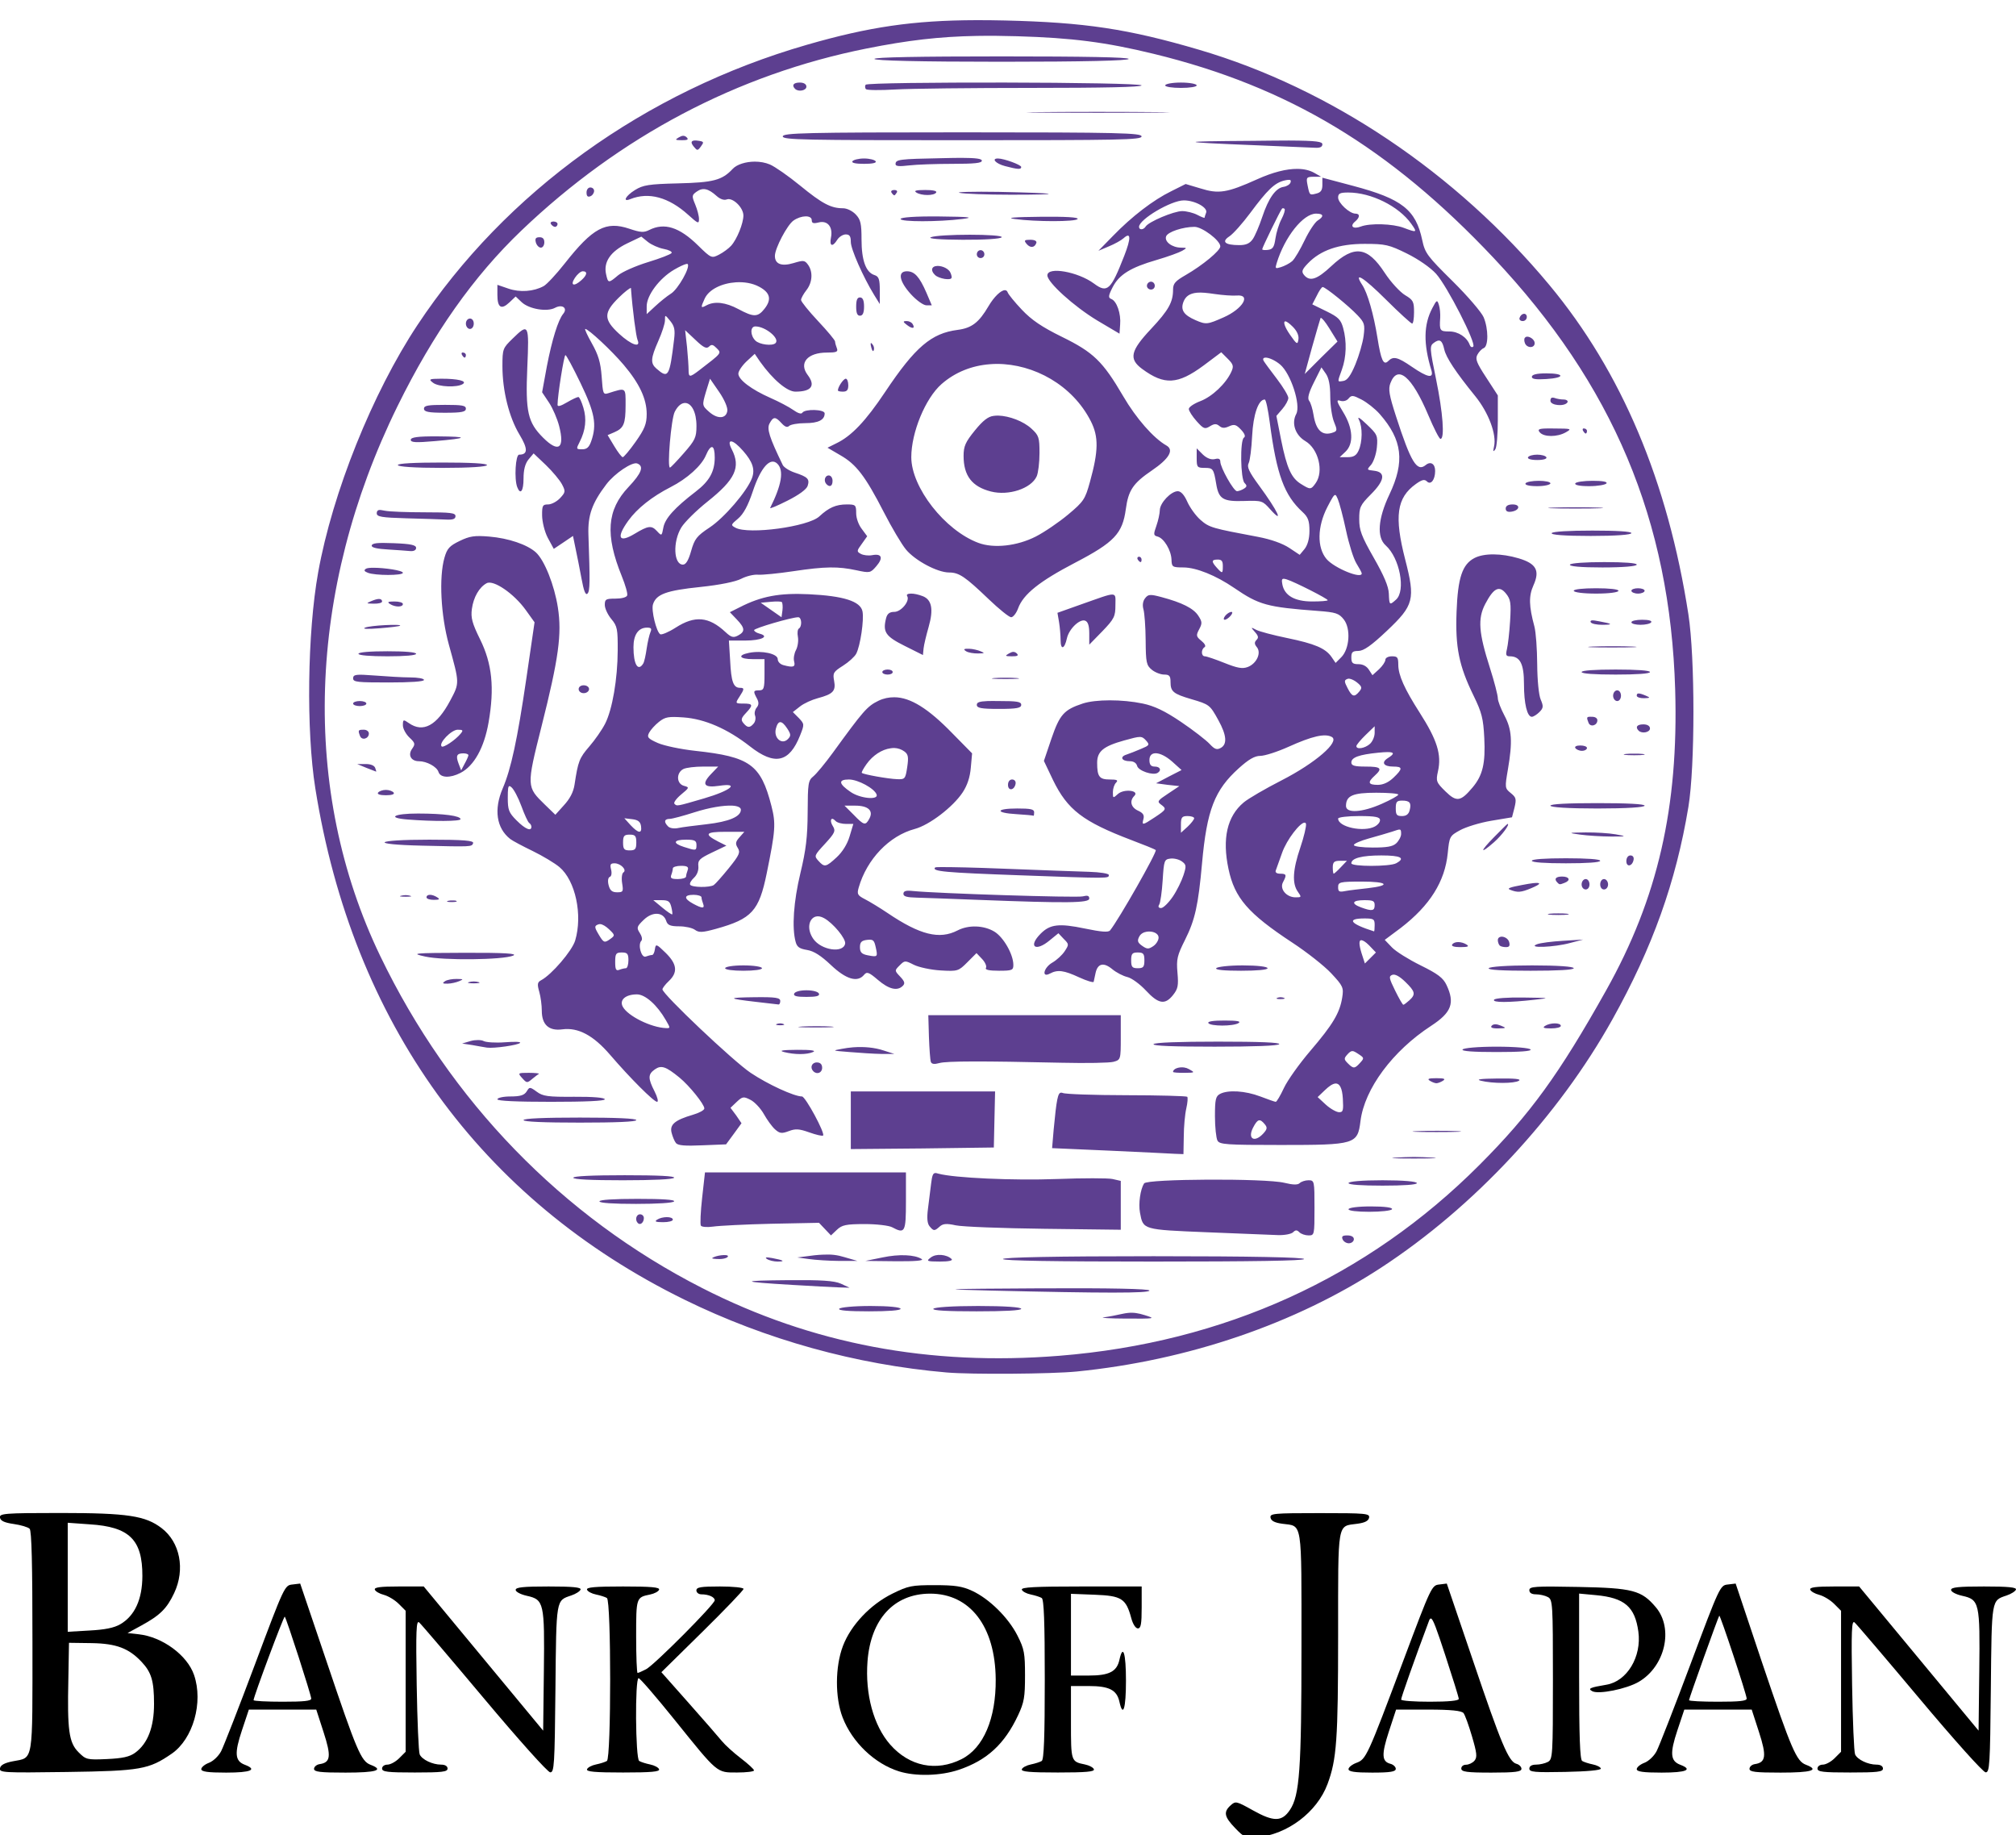 <?xml version="1.0" encoding="UTF-8" standalone="no"?>
<!-- Created with Inkscape (http://www.inkscape.org/) -->
<svg
   xmlns:svg="http://www.w3.org/2000/svg"
   xmlns="http://www.w3.org/2000/svg"
   version="1.0"
   width="200"
   height="182"
   id="svg2211">
  <defs
     id="defs2214" />
  <path
     d="M 122.552,181.334 C 121.452,180.196 121.354,179.721 122.085,179.06 C 122.574,178.618 122.656,178.636 124.301,179.556 C 126.358,180.706 127.173,180.697 127.968,179.514 C 128.932,178.079 129.114,175.512 129.114,163.349 C 129.114,150.606 129.237,151.4 127.211,151.129 C 126.463,151.029 126.105,150.845 126.045,150.53 C 125.964,150.109 126.334,150.075 130.933,150.075 C 135.531,150.075 135.901,150.109 135.821,150.53 C 135.76,150.845 135.403,151.029 134.655,151.129 C 132.639,151.399 132.752,150.749 132.75,162.125 C 132.748,172.552 132.608,174.516 131.696,176.953 C 130.653,179.742 127.72,181.954 124.696,182.233 C 123.617,182.333 123.451,182.263 122.552,181.334 z "
     style="fill:#000000"
     id="path3285" />
  <path
     d="M 92.719,157.219 C 90.449,157.219 90.117,157.282 88.531,158.062 C 86.352,159.136 84.414,161.177 83.625,163.25 C 82.845,165.299 82.831,168.369 83.594,170.344 C 84.543,172.803 86.767,174.93 89.188,175.688 C 90.83,176.201 93.304,176.145 95.125,175.531 C 97.927,174.587 99.665,172.972 101,170.125 C 101.602,168.842 101.688,168.322 101.688,166.188 C 101.687,163.974 101.619,163.565 100.938,162.219 C 100.04,160.447 98.151,158.573 96.438,157.781 C 95.45,157.325 94.712,157.219 92.719,157.219 z M 92.25,158.062 C 96.232,158.047 98.739,161.31 98.781,166.562 C 98.812,170.438 97.574,173.37 95.406,174.469 C 92.892,175.743 90.214,175.196 88.312,173.031 C 86.655,171.143 85.817,168.023 86.062,164.781 C 86.38,160.584 88.7,158.077 92.25,158.062 z "
     style="fill:#000000"
     id="path3283" />
  <path
     d="M 6,150.062 C 0.372,150.062 -0.081,150.112 0,150.531 C 0.062,150.854 0.469,151.027 1.375,151.156 C 2.072,151.256 2.778,151.466 2.938,151.625 C 3.141,151.828 3.219,155.159 3.219,162.812 C 3.219,175.017 3.348,174.29 1.281,174.688 C 0.476,174.842 0.062,175.053 0,175.375 C -0.085,175.816 0.278,175.839 6.625,175.75 C 13.969,175.647 14.77,175.493 17.031,173.938 C 19.15,172.48 20.188,168.854 19.25,166.125 C 18.572,164.153 16.101,162.355 13.781,162.094 L 12.656,161.969 L 14.031,161.219 C 15.888,160.203 16.557,159.535 17.281,158 C 18.389,155.651 17.863,152.96 16.031,151.562 C 14.434,150.344 12.69,150.062 6,150.062 z M 6.719,151.031 L 8.906,151.188 C 12.827,151.432 14.135,152.703 14.125,156.312 C 14.119,158.631 13.366,160.261 11.938,161.094 C 11.31,161.459 10.406,161.638 8.875,161.719 L 6.719,161.844 L 6.719,156.438 L 6.719,151.031 z M 6.844,162.938 L 9.094,162.969 C 11.557,163.01 12.781,163.49 14.031,164.812 C 15.023,165.861 15.281,166.713 15.281,169 C 15.281,171.288 14.67,172.922 13.406,173.844 C 12.851,174.248 12.151,174.398 10.594,174.469 C 8.612,174.559 8.517,174.517 7.781,173.781 C 6.828,172.828 6.672,171.572 6.781,166.562 L 6.844,162.938 z "
     style="fill:#000000"
     id="path3279" />
  <path
     d="M 29.781,157.062 L 29,157.156 C 28.243,157.234 28.19,157.348 25.312,165.031 C 23.707,169.319 22.188,173.206 21.938,173.688 C 21.682,174.179 21.143,174.684 20.719,174.844 C 20.303,175.001 19.969,175.286 19.969,175.469 C 19.969,175.716 20.604,175.813 22.438,175.812 C 24.902,175.812 25.573,175.522 24.281,175.031 C 23.304,174.66 23.242,173.902 24,171.625 L 24.688,169.562 L 28.031,169.562 L 31.375,169.562 L 32.094,171.781 C 32.872,174.171 32.811,174.806 31.719,174.969 C 31.412,175.014 31.156,175.233 31.156,175.438 C 31.156,175.739 31.75,175.813 34.281,175.812 C 37.368,175.812 38.143,175.561 36.75,175.031 C 35.82,174.678 35.374,173.603 32.438,164.906 L 29.781,157.062 z M 28.25,160.344 C 28.415,160.508 30.873,168.119 30.875,168.469 C 30.877,168.709 30.146,168.781 28.031,168.781 C 26.459,168.781 25.156,168.714 25.156,168.625 C 25.156,168.281 28.157,160.25 28.25,160.344 z "
     style="fill:#000000"
     id="path3273" />
  <path
     d="M 37.904,175.411 C 37.904,175.191 38.136,175.021 38.436,175.021 C 38.728,175.021 39.254,174.734 39.605,174.383 L 40.243,173.745 L 40.243,166.753 L 40.243,159.76 L 39.555,159.073 C 39.177,158.695 38.513,158.294 38.079,158.181 C 37.645,158.069 37.243,157.836 37.186,157.664 C 37.109,157.434 37.743,157.351 39.559,157.351 L 42.037,157.351 L 47.961,164.501 L 53.885,171.651 L 53.955,165.781 C 54.036,158.959 53.968,158.654 52.261,158.275 C 51.65,158.14 51.157,157.879 51.157,157.691 C 51.157,157.429 51.907,157.351 54.427,157.351 C 56.825,157.351 57.669,157.433 57.594,157.658 C 57.538,157.827 57.124,158.09 56.675,158.242 C 55.149,158.761 55.191,158.51 55.103,167.498 C 55.029,175.088 54.984,175.799 54.583,175.785 C 54.338,175.777 51.453,172.559 48.039,168.488 C 44.68,164.484 41.775,161.076 41.583,160.916 C 41.293,160.674 41.252,161.706 41.339,167.109 C 41.396,170.674 41.53,173.781 41.637,174.011 C 41.876,174.529 42.912,175.021 43.763,175.021 C 44.157,175.021 44.401,175.17 44.401,175.411 C 44.401,175.737 43.866,175.801 41.152,175.801 C 38.438,175.801 37.904,175.737 37.904,175.411 z "
     style="fill:#000000"
     id="path3269" />
  <path
     d="M 58.236,175.482 C 58.294,175.308 58.694,175.092 59.125,175.004 C 59.555,174.916 60.043,174.76 60.21,174.657 C 60.64,174.391 60.64,158.76 60.21,158.494 C 60.043,158.391 59.555,158.235 59.125,158.147 C 58.694,158.059 58.294,157.844 58.236,157.669 C 58.155,157.428 59.023,157.351 61.811,157.351 C 64.599,157.351 65.467,157.428 65.386,157.669 C 65.328,157.844 64.928,158.059 64.497,158.147 C 63.113,158.43 63.11,158.439 63.11,162.303 C 63.11,164.296 63.175,165.926 63.253,165.926 C 63.332,165.926 63.712,165.761 64.098,165.558 C 64.925,165.124 70.906,159.116 70.906,158.719 C 70.906,158.401 70.298,158.13 69.585,158.13 C 69.311,158.13 69.087,157.955 69.087,157.741 C 69.087,157.423 69.52,157.351 71.426,157.351 C 72.712,157.351 73.764,157.459 73.764,157.592 C 73.764,157.724 71.93,159.637 69.689,161.843 L 65.614,165.853 L 68.325,168.912 C 69.816,170.594 71.296,172.291 71.613,172.683 C 71.93,173.074 72.778,173.843 73.497,174.391 C 74.216,174.939 74.804,175.481 74.804,175.594 C 74.804,175.708 74.05,175.801 73.129,175.801 C 71.075,175.801 71.252,175.95 66.893,170.539 C 65.08,168.288 63.488,166.446 63.354,166.446 C 62.981,166.446 63.038,174.426 63.412,174.657 C 63.579,174.76 64.067,174.916 64.497,175.004 C 64.928,175.092 65.328,175.308 65.386,175.482 C 65.467,175.723 64.599,175.801 61.811,175.801 C 59.023,175.801 58.155,175.723 58.236,175.482 z "
     style="fill:#000000"
     id="path3267" />
  <path
     d="M 101.372,175.482 C 101.43,175.308 101.83,175.092 102.261,175.004 C 102.691,174.916 103.18,174.76 103.346,174.657 C 103.565,174.522 103.648,172.295 103.648,166.576 C 103.648,160.856 103.565,158.629 103.346,158.494 C 103.18,158.391 102.691,158.235 102.261,158.147 C 101.83,158.059 101.43,157.844 101.372,157.669 C 101.29,157.424 102.648,157.351 107.264,157.351 L 113.262,157.351 L 113.262,159.43 C 113.262,161.08 113.184,161.509 112.883,161.509 C 112.661,161.509 112.389,161.086 112.23,160.494 C 111.706,158.55 111.273,158.272 108.608,158.17 L 106.246,158.079 L 106.246,162.132 L 106.246,166.186 L 108.008,166.186 C 110.037,166.186 110.797,165.797 111.054,164.626 C 111.409,163.008 111.703,163.949 111.703,166.706 C 111.703,169.462 111.409,170.403 111.054,168.785 C 110.797,167.614 110.037,167.225 108.008,167.225 L 106.246,167.225 L 106.246,170.848 C 106.246,174.712 106.249,174.721 107.633,175.004 C 108.064,175.092 108.464,175.308 108.522,175.482 C 108.603,175.723 107.735,175.801 104.947,175.801 C 102.159,175.801 101.292,175.723 101.372,175.482 z "
     style="fill:#000000"
     id="path3265" />
  <path
     d="M 143.531,157.062 L 142.781,157.156 C 142.043,157.231 141.967,157.378 139.25,164.625 C 135.63,174.28 135.528,174.479 134.562,174.844 C 134.131,175.007 133.781,175.286 133.781,175.469 C 133.781,175.715 134.397,175.813 136.125,175.812 C 137.943,175.812 138.469,175.717 138.469,175.438 C 138.469,175.24 138.223,175.012 137.938,174.938 C 137.075,174.712 137.04,174.025 137.781,171.75 L 138.5,169.562 L 141.688,169.562 C 143.944,169.562 144.996,169.675 145.188,169.906 C 145.337,170.086 145.709,171.122 146.031,172.219 C 146.519,173.875 146.563,174.286 146.281,174.625 C 146.095,174.849 145.706,175.031 145.438,175.031 C 145.169,175.031 144.969,175.192 144.969,175.406 C 144.969,175.73 145.486,175.813 147.969,175.812 C 150.34,175.812 150.937,175.723 150.938,175.438 C 150.938,175.24 150.713,175.009 150.438,174.938 C 149.668,174.736 148.918,172.94 146.125,164.688 L 143.531,157.062 z M 141.969,160.531 C 142.171,160.588 142.507,161.51 143.375,164.156 C 144.109,166.395 144.719,168.346 144.719,168.5 C 144.719,168.683 143.715,168.781 141.844,168.781 C 140.272,168.781 139,168.692 139,168.562 C 139,168.373 140.31,164.633 141.781,160.719 C 141.834,160.578 141.901,160.512 141.969,160.531 z "
     style="fill:#000000"
     id="path3263" />
  <path
     d="M 151.721,175.418 C 151.721,175.165 151.963,175.021 152.388,175.021 C 152.755,175.021 153.281,174.9 153.557,174.752 C 154.037,174.495 154.06,174.128 154.06,166.576 C 154.06,159.024 154.037,158.656 153.557,158.399 C 153.281,158.251 152.755,158.13 152.388,158.13 C 151.951,158.13 151.721,157.988 151.721,157.716 C 151.721,157.349 152.269,157.313 156.594,157.397 C 161.989,157.502 162.854,157.73 164.276,159.42 C 166.052,161.53 165.19,165.277 162.576,166.808 C 161.361,167.519 158.577,168.079 157.958,167.736 C 157.491,167.478 157.73,167.369 159.368,167.095 C 161.411,166.754 162.877,164.318 162.536,161.832 C 162.198,159.363 161.17,158.477 158.34,158.212 L 156.658,158.055 L 156.658,166.263 C 156.658,172.22 156.741,174.522 156.961,174.657 C 157.127,174.76 157.6,174.913 158.013,174.998 C 158.425,175.082 158.787,175.268 158.815,175.411 C 158.847,175.571 157.5,175.698 155.294,175.743 C 152.231,175.805 151.721,175.759 151.721,175.418 z "
     style="fill:#000000"
     id="path3259" />
  <path
     d="M 172.188,157.062 L 171.406,157.156 C 170.649,157.234 170.596,157.348 167.719,165.031 C 166.113,169.319 164.595,173.206 164.344,173.688 C 164.088,174.179 163.549,174.684 163.125,174.844 C 162.709,175.001 162.375,175.286 162.375,175.469 C 162.375,175.716 163.01,175.813 164.844,175.812 C 167.309,175.812 167.98,175.522 166.688,175.031 C 165.71,174.66 165.648,173.902 166.406,171.625 L 167.094,169.562 L 170.438,169.562 L 173.781,169.562 L 174.5,171.781 C 175.278,174.171 175.186,174.806 174.094,174.969 C 173.787,175.014 173.562,175.233 173.562,175.438 C 173.562,175.739 174.125,175.813 176.656,175.812 C 179.743,175.812 180.549,175.561 179.156,175.031 C 178.227,174.678 177.749,173.603 174.812,164.906 L 172.188,157.062 z M 170.562,160.25 C 170.653,160.133 173.281,168.08 173.281,168.469 C 173.281,168.709 172.55,168.781 170.438,168.781 C 168.865,168.781 167.562,168.719 167.562,168.625 C 167.562,168.453 170.447,160.4 170.562,160.25 z "
     style="fill:#000000"
     id="path3257" />
  <path
     d="M 180.305,175.411 C 180.305,175.191 180.538,175.021 180.837,175.021 C 181.129,175.021 181.655,174.734 182.006,174.383 L 182.644,173.745 L 182.644,166.753 L 182.644,159.76 L 181.957,159.073 C 181.579,158.695 180.914,158.294 180.48,158.181 C 180.046,158.069 179.644,157.836 179.587,157.664 C 179.51,157.434 180.144,157.351 181.96,157.351 L 184.438,157.351 L 190.362,164.501 L 196.287,171.651 L 196.356,165.781 C 196.438,158.959 196.369,158.654 194.662,158.275 C 194.051,158.14 193.558,157.879 193.558,157.691 C 193.558,157.429 194.308,157.351 196.828,157.351 C 199.227,157.351 200.071,157.433 199.995,157.658 C 199.939,157.827 199.525,158.09 199.076,158.242 C 197.55,158.761 197.593,158.51 197.504,167.498 C 197.43,175.088 197.385,175.799 196.985,175.785 C 196.74,175.777 193.854,172.559 190.44,168.488 C 187.081,164.484 184.176,161.076 183.984,160.916 C 183.694,160.674 183.653,161.706 183.74,167.109 C 183.797,170.674 183.931,173.781 184.038,174.011 C 184.277,174.529 185.313,175.021 186.164,175.021 C 186.558,175.021 186.802,175.17 186.802,175.411 C 186.802,175.737 186.268,175.801 183.554,175.801 C 180.84,175.801 180.305,175.737 180.305,175.411 z "
     style="fill:#000000"
     id="path3253" />
  <path
     d="M 96.875,2 C 90.581,2.016 86.19,2.671 80.062,4.438 C 63.997,9.069 50.152,19.037 41.406,32.25 C 36.956,38.973 32.982,48.86 31.562,56.781 C 30.489,62.77 30.37,72.472 31.281,78.188 C 34.984,101.406 47.66,118.973 67.906,128.906 C 75.975,132.865 84.913,135.348 93.906,136.125 C 96.358,136.337 104.337,136.278 106.812,136.031 C 117.873,134.929 128.503,131.295 137.031,125.719 C 146.226,119.706 154.593,110.735 159.969,101.094 C 163.949,93.956 166.266,87.472 167.5,80.031 C 168.166,76.016 168.165,65.233 167.5,60.938 C 165.456,47.739 160.874,36.888 153.719,28.281 C 144.452,17.135 131.995,8.769 118.969,4.938 C 111.91,2.861 107.602,2.216 99.688,2.031 C 98.701,2.008 97.774,1.998 96.875,2 z M 96.906,3.562 C 98.148,3.541 99.469,3.551 100.906,3.594 C 106.356,3.755 109.672,4.175 114.469,5.344 C 127.786,8.589 137.872,14.655 148.156,25.562 C 160.022,38.148 165.692,51.624 166.188,68.406 C 166.531,80.049 164.47,89.073 159.344,98.219 C 154.659,106.577 151.825,110.476 146.781,115.531 C 135.623,126.714 121.417,133.161 105.094,134.469 C 92.207,135.501 80.546,133.302 69.656,127.75 C 55.773,120.672 44.647,109.202 37.719,94.812 C 29.826,78.419 30.445,58.577 39.438,40.281 C 42.993,33.048 46.995,27.391 51.719,22.875 C 61.491,13.533 73.155,7.37 85.969,4.812 C 90.07,3.994 93.181,3.628 96.906,3.562 z M 99.375,5.594 C 91.146,5.594 86.75,5.674 86.75,5.844 C 86.75,6.013 91.146,6.125 99.375,6.125 C 107.604,6.125 111.969,6.013 111.969,5.844 C 111.969,5.674 107.604,5.594 99.375,5.594 z M 79.344,8.188 C 78.713,8.188 78.522,8.459 78.875,8.812 C 79.202,9.139 80,8.984 80,8.594 C 80,8.351 79.748,8.188 79.344,8.188 z M 99.656,8.188 C 92.833,8.178 85.976,8.244 85.875,8.406 C 85.799,8.529 85.803,8.735 85.906,8.844 C 86.01,8.952 87.325,8.963 88.812,8.875 C 90.3,8.787 96.395,8.719 102.375,8.719 C 109.451,8.719 113.25,8.638 113.25,8.469 C 113.25,8.306 106.479,8.197 99.656,8.188 z M 117.156,8.188 C 116.29,8.188 115.594,8.324 115.594,8.469 C 115.594,8.613 116.29,8.719 117.156,8.719 C 118.022,8.719 118.719,8.613 118.719,8.469 C 118.719,8.324 118.022,8.188 117.156,8.188 z M 108.844,11.094 C 106.536,11.094 104.259,11.105 102.531,11.125 C 102.099,11.13 102.05,11.151 101.812,11.156 C 102.981,11.17 105.467,11.188 108.969,11.188 C 112.47,11.187 114.924,11.17 116.062,11.156 C 115.81,11.151 115.731,11.131 115.25,11.125 C 113.476,11.105 111.152,11.094 108.844,11.094 z M 95.469,13.125 C 79.82,13.125 77.656,13.189 77.656,13.531 C 77.656,13.874 79.82,13.906 95.469,13.906 C 111.118,13.906 113.25,13.874 113.25,13.531 C 113.25,13.189 111.118,13.125 95.469,13.125 z M 67.781,13.469 C 67.658,13.467 67.516,13.525 67.344,13.625 C 66.923,13.869 66.984,13.899 67.656,13.906 C 68.215,13.912 68.334,13.834 68.125,13.625 C 68.022,13.522 67.904,13.47 67.781,13.469 z M 68.875,13.938 C 68.532,13.977 68.525,14.179 68.844,14.562 C 69.162,14.946 69.209,14.969 69.531,14.531 C 69.843,14.108 69.835,14.045 69.344,13.969 C 69.158,13.94 68.989,13.924 68.875,13.938 z M 127.875,13.938 C 126.941,13.933 125.756,13.959 124.25,13.969 C 116.653,14.018 116.698,14.089 124.562,14.406 C 127.421,14.522 130.076,14.634 130.469,14.656 C 130.948,14.683 131.188,14.574 131.188,14.312 C 131.188,14.059 130.677,13.95 127.875,13.938 z M 95.344,15.656 C 94.83,15.655 94.197,15.673 93.438,15.688 C 89.194,15.77 88.844,15.811 88.844,16.281 C 88.844,16.496 89.225,16.522 90.188,16.406 C 90.938,16.316 92.892,16.251 94.5,16.25 C 96.664,16.248 97.406,16.178 97.406,15.938 C 97.406,15.751 96.886,15.659 95.344,15.656 z M 85.719,15.719 C 85.164,15.719 84.651,15.857 84.562,16 C 84.463,16.16 84.898,16.25 85.719,16.25 C 86.539,16.25 86.974,16.16 86.875,16 C 86.787,15.857 86.274,15.719 85.719,15.719 z M 99,15.719 C 98.322,15.719 98.786,16.229 99.688,16.469 C 100.964,16.808 101.312,16.828 101.312,16.562 C 101.312,16.35 99.595,15.719 99,15.719 z M 74.875,16.031 C 73.995,16.033 73.105,16.302 72.688,16.75 C 71.63,17.885 70.749,18.103 67.25,18.188 C 64.362,18.258 63.791,18.355 63,18.844 C 62.058,19.426 61.717,20.078 62.531,19.75 C 64.352,19.016 66.341,19.559 68.281,21.312 C 69.251,22.189 69.344,22.224 69.344,21.719 C 69.344,21.412 69.175,20.775 68.969,20.281 C 68.619,19.444 68.626,19.349 69.125,19 C 69.73,18.576 70.266,18.693 71.094,19.438 C 71.442,19.751 71.824,19.885 72.094,19.781 C 72.687,19.554 73.75,20.581 73.75,21.375 C 73.75,22.146 73.115,23.73 72.531,24.375 C 72.287,24.645 71.755,25.037 71.344,25.25 C 70.607,25.631 70.562,25.633 69.25,24.344 C 67.401,22.527 65.909,22.052 64.406,22.812 C 63.872,23.083 63.543,23.061 62.438,22.688 C 60.098,21.898 58.8,22.609 56.031,26.125 C 55.183,27.202 54.247,28.205 53.938,28.375 C 52.939,28.923 51.574,29.017 50.438,28.625 L 49.344,28.25 L 49.344,29.25 C 49.344,30.508 49.729,30.754 50.531,30 L 51.156,29.406 L 51.75,29.969 C 52.487,30.661 54.271,30.955 55.062,30.531 C 55.785,30.144 56.346,30.558 55.875,31.125 C 55.375,31.727 54.767,33.665 54.25,36.344 L 53.781,38.906 L 54.469,39.938 C 54.843,40.504 55.283,41.535 55.469,42.25 C 56.047,44.48 55.418,44.949 53.875,43.406 C 52.361,41.892 52.12,40.853 52.312,36.438 C 52.502,32.102 52.451,32.024 50.844,33.594 C 49.893,34.522 49.844,34.595 49.844,36.312 C 49.844,38.765 50.505,41.389 51.531,43.094 C 52.386,44.512 52.38,45.094 51.5,45.094 C 51.144,45.094 51.002,47.503 51.312,48.312 C 51.625,49.126 51.938,48.714 51.938,47.469 C 51.938,46.598 52.093,45.983 52.438,45.562 L 52.938,44.969 L 54.156,46.125 C 54.821,46.768 55.536,47.624 55.75,48.031 C 56.114,48.723 56.109,48.824 55.562,49.406 C 55.241,49.749 54.707,50.031 54.375,50.031 C 53.835,50.031 53.771,50.139 53.781,51.125 C 53.788,51.742 54.021,52.727 54.344,53.344 L 54.938,54.438 L 55.875,53.812 L 56.844,53.156 L 57.094,54.375 C 57.238,55.051 57.51,56.407 57.688,57.375 C 57.914,58.61 58.089,59.067 58.281,58.875 C 58.537,58.619 58.538,57.704 58.375,53.031 C 58.308,51.107 58.733,49.9 60.156,48.031 C 60.984,46.944 62.725,45.779 63.219,45.969 C 63.909,46.234 63.663,46.918 62.344,48.312 C 60.207,50.572 60.018,53.048 61.688,57.156 C 62.04,58.025 62.289,58.88 62.219,59.062 C 62.145,59.255 61.641,59.375 61.031,59.375 C 60.096,59.375 60,59.438 60,60 C 60,60.346 60.299,60.982 60.656,61.406 C 61.244,62.105 61.289,62.417 61.281,64.5 C 61.27,67.341 60.75,70.372 60.031,71.781 C 59.733,72.367 59.032,73.381 58.469,74.031 C 57.465,75.191 57.349,75.511 57,77.812 C 56.883,78.584 56.523,79.239 55.938,79.875 L 55.094,80.812 L 54.062,79.812 C 52.241,78.041 52.214,78.032 53.719,72.062 C 55.428,65.283 55.754,62.889 55.344,60.25 C 55.001,58.043 54.013,55.55 53.156,54.781 C 52.299,54.012 50.452,53.38 48.531,53.219 C 47.073,53.097 46.592,53.173 45.594,53.656 C 44.593,54.141 44.355,54.402 44.094,55.312 C 43.535,57.262 43.731,61.038 44.531,63.938 C 45.598,67.802 45.609,67.712 44.656,69.5 C 43.344,71.961 41.979,72.711 40.562,71.719 C 40.014,71.335 39.969,71.35 39.969,71.938 C 39.969,72.278 40.273,72.826 40.625,73.156 C 41.202,73.699 41.211,73.802 40.875,74.281 C 40.442,74.9 40.787,75.5 41.562,75.5 C 42.331,75.5 43.335,76.044 43.5,76.562 C 43.687,77.153 44.644,77.196 45.688,76.656 C 47.026,75.964 48.031,74.169 48.469,71.656 C 49.067,68.223 48.823,65.831 47.625,63.406 C 46.834,61.806 46.698,61.259 46.812,60.406 C 46.97,59.229 47.545,58.238 48.281,57.844 C 48.955,57.483 50.981,58.865 52.156,60.5 L 53.031,61.719 L 52.219,67.281 C 51.323,73.394 50.694,76.279 49.875,78.188 C 48.972,80.292 49.25,82.146 50.625,83.219 C 50.846,83.391 51.843,83.921 52.844,84.406 C 53.844,84.892 55.044,85.616 55.5,86 C 57.093,87.341 57.816,90.756 57.062,93.281 C 56.756,94.308 54.726,96.668 53.688,97.219 C 53.307,97.42 53.283,97.62 53.5,98.375 C 53.642,98.869 53.75,99.713 53.75,100.25 C 53.75,101.635 54.454,102.272 55.781,102.094 C 57.356,101.883 58.865,102.685 60.531,104.625 C 62.517,106.938 64.862,109.281 65.188,109.281 C 65.339,109.281 65.226,108.816 64.938,108.25 C 64.271,106.944 64.274,106.549 64.969,106.062 C 65.597,105.623 66.053,105.768 67.406,106.875 C 68.391,107.68 69.875,109.526 69.875,109.938 C 69.875,110.109 69.357,110.385 68.75,110.562 C 66.949,111.09 66.422,111.536 66.625,112.344 C 66.721,112.724 66.91,113.191 67.062,113.375 C 67.264,113.618 67.98,113.671 69.688,113.594 L 72.031,113.5 L 72.812,112.438 L 73.562,111.406 L 73.031,110.625 L 72.469,109.875 L 73.094,109.281 C 73.665,108.745 73.777,108.736 74.469,109.094 C 74.878,109.305 75.468,109.943 75.781,110.5 C 76.095,111.057 76.575,111.729 76.875,112 C 77.345,112.425 77.55,112.452 78.25,112.188 C 78.916,111.936 79.264,111.951 80.281,112.312 C 80.964,112.555 81.583,112.698 81.656,112.625 C 81.876,112.405 79.904,108.752 79.562,108.75 C 78.775,108.745 76.178,107.55 74.469,106.406 C 72.753,105.258 65.719,98.601 65.719,98.125 C 65.719,98.013 65.986,97.648 66.344,97.312 C 67.265,96.447 67.178,95.622 66.031,94.5 C 65.105,93.595 65.052,93.598 64.969,94.156 C 64.921,94.478 64.809,94.719 64.688,94.719 C 64.566,94.719 64.27,94.795 64.062,94.875 C 63.629,95.041 63.253,93.696 63.625,93.312 C 63.75,93.184 63.677,92.849 63.469,92.531 C 63.128,92.011 63.176,91.888 63.875,91.219 C 64.745,90.385 65.81,90.45 66.094,91.344 C 66.224,91.755 66.501,91.875 67.375,91.875 C 67.981,91.875 68.677,92.029 68.938,92.219 C 69.335,92.509 69.674,92.501 71.031,92.125 C 74.593,91.137 75.301,90.35 76.062,86.625 C 76.931,82.381 76.98,81.687 76.531,79.938 C 75.474,75.812 74.397,75.06 68.969,74.469 C 67.553,74.315 65.879,73.966 65.25,73.688 C 64.246,73.243 64.167,73.103 64.406,72.656 C 64.556,72.377 64.981,71.906 65.375,71.594 C 65.994,71.103 66.319,71.052 67.812,71.156 C 69.896,71.302 72.167,72.277 74.406,74.031 C 76.868,75.959 78.304,75.633 79.375,72.938 C 79.81,71.843 79.807,71.812 79.25,71.219 L 78.656,70.625 L 79.375,70.062 C 79.76,69.76 80.536,69.407 81.125,69.25 C 82.642,68.845 82.939,68.539 82.75,67.531 C 82.604,66.752 82.675,66.631 83.625,66.031 C 84.196,65.671 84.78,65.138 84.938,64.844 C 85.35,64.074 85.736,61.442 85.562,60.625 C 85.351,59.631 83.67,59.103 80.25,58.938 C 77.327,58.796 75.53,59.135 73.406,60.219 L 72.406,60.719 L 73.094,61.438 C 73.915,62.295 73.938,62.647 73.219,63.031 C 72.762,63.276 72.544,63.223 71.969,62.688 C 70.313,61.144 68.934,61.029 67.031,62.25 C 66.323,62.705 65.628,62.986 65.5,62.906 C 65.116,62.669 64.592,60.534 64.781,59.938 C 65.101,58.929 66.112,58.568 69.469,58.219 C 71.454,58.012 72.992,57.689 73.531,57.406 C 74.011,57.154 74.756,56.966 75.188,57 C 75.619,57.034 77.2,56.879 78.688,56.656 C 81.904,56.175 83.146,56.172 84.969,56.562 C 86.29,56.846 86.353,56.836 86.938,56.156 C 87.65,55.328 87.482,54.881 86.531,55.062 C 86.156,55.134 85.658,55.072 85.406,54.938 C 84.976,54.707 84.979,54.642 85.5,53.938 L 86.031,53.188 L 85.5,52.469 C 85.184,52.067 84.938,51.405 84.938,50.906 C 84.938,50.077 84.879,50.031 84,50.031 C 82.944,50.031 82.228,50.338 81.281,51.219 C 80.18,52.243 74.274,53.042 72.969,52.344 C 72.484,52.084 72.488,52.052 73.219,51.438 C 73.755,50.986 74.205,50.168 74.688,48.719 C 75.48,46.34 76.424,45.299 77.125,46 C 77.792,46.667 77.539,48.11 76.406,50.375 C 76.348,50.492 77.12,50.162 78.125,49.656 C 79.264,49.083 80.016,48.532 80.125,48.188 C 80.342,47.504 80.132,47.305 78.844,46.875 C 78.286,46.689 77.76,46.339 77.656,46.125 C 76.323,43.373 76.057,42.536 76.344,42 C 76.715,41.307 76.927,41.302 77.531,41.969 C 77.856,42.327 78.1,42.431 78.281,42.25 C 78.428,42.104 79.146,41.969 79.875,41.969 C 81.19,41.969 81.812,41.649 81.812,41 C 81.812,40.592 79.841,40.538 79.594,40.938 C 79.493,41.101 79.149,40.985 78.688,40.656 C 78.276,40.363 77.266,39.834 76.438,39.469 C 74.537,38.632 73.25,37.654 73.25,37.062 C 73.25,36.811 73.618,36.264 74.062,35.844 L 74.875,35.094 L 75.406,35.875 C 76.682,37.663 78.094,38.844 78.906,38.844 C 80.5,38.844 80.938,38.262 80.125,37.188 C 79.227,36 80.112,34.969 82.031,34.969 C 82.963,34.969 83.16,34.899 83.031,34.562 C 82.944,34.336 82.844,34.012 82.844,33.875 C 82.844,33.738 82.085,32.833 81.156,31.844 C 80.227,30.855 79.469,29.912 79.469,29.75 C 79.469,29.588 79.714,29.145 80,28.781 C 80.604,28.013 80.667,26.949 80.156,26.25 C 79.832,25.807 79.704,25.798 78.719,26.094 C 77.531,26.45 76.87,26.191 76.875,25.375 C 76.88,24.621 78.097,22.311 78.719,21.875 C 79.489,21.335 80.531,21.317 80.531,21.844 C 80.531,22.141 80.699,22.193 81.219,22.062 C 82.104,21.84 82.648,22.51 82.438,23.562 C 82.265,24.426 82.59,24.538 83.062,23.781 C 83.241,23.495 83.622,23.25 83.906,23.25 C 84.299,23.25 84.406,23.452 84.406,24 C 84.406,24.711 85.631,27.474 86.719,29.25 L 87.281,30.156 L 87.281,28.812 C 87.282,27.691 87.185,27.419 86.75,27.281 C 85.897,27.011 85.469,25.81 85.469,23.75 C 85.469,22.177 85.379,21.784 84.906,21.281 C 84.58,20.934 84.039,20.656 83.625,20.656 C 82.442,20.656 81.574,20.207 79.375,18.406 C 78.223,17.463 76.871,16.521 76.375,16.312 C 75.927,16.124 75.403,16.03 74.875,16.031 z M 128.719,16.75 C 127.617,16.74 126.268,17.083 124.719,17.781 C 121.721,19.131 120.899,19.255 119.094,18.688 L 117.625,18.25 L 116.188,18.969 C 114.4,19.846 112.289,21.463 110.406,23.406 L 108.969,24.875 L 110,24.438 C 110.566,24.205 111.228,23.843 111.469,23.625 C 112.202,22.962 112.218,23.618 111.531,25.375 C 110.202,28.775 109.858,29.11 108.531,28.125 C 106.946,26.948 103.906,26.414 103.906,27.312 C 103.906,28.004 106.525,30.378 108.844,31.781 L 111.062,33.094 L 111.125,32.188 C 111.22,31.123 110.796,29.866 110.25,29.656 C 109.937,29.536 109.941,29.351 110.375,28.5 C 111.025,27.226 112.157,26.535 114.75,25.781 C 115.868,25.456 116.996,25.041 117.281,24.875 C 117.773,24.59 117.786,24.57 117.156,24.562 C 116.266,24.552 115.489,23.956 115.688,23.438 C 115.857,22.995 117.355,22.502 118.5,22.5 C 119.262,22.498 121.062,23.85 121.062,24.438 C 121.062,24.856 119.314,26.308 117.625,27.281 C 116.609,27.867 116.375,28.111 116.375,28.719 C 116.375,29.952 115.955,30.743 114.188,32.625 C 112.157,34.787 111.956,35.596 113.312,36.594 C 115.518,38.216 116.833,38.15 119.406,36.25 L 121.156,34.938 L 121.812,35.594 C 122.366,36.148 122.402,36.337 122.156,36.875 C 121.623,38.046 120.257,39.337 119.094,39.781 C 118.457,40.024 117.938,40.37 117.938,40.562 C 117.938,40.755 118.299,41.315 118.719,41.781 C 119.406,42.545 119.531,42.587 120.031,42.281 C 120.466,42.015 120.673,42.005 120.969,42.25 C 121.247,42.481 121.485,42.487 121.938,42.281 C 122.454,42.046 122.648,42.117 123.125,42.625 C 123.489,43.013 123.586,43.295 123.406,43.406 C 123.007,43.653 123.063,47.501 123.469,47.906 C 123.726,48.163 123.715,48.274 123.406,48.469 C 123.193,48.604 122.875,48.717 122.719,48.719 C 122.389,48.723 121.062,46.365 121.062,45.781 C 121.062,45.511 120.895,45.436 120.531,45.531 C 120.19,45.62 119.752,45.477 119.344,45.094 L 118.719,44.469 L 118.719,45.438 C 118.719,46.327 118.766,46.406 119.5,46.406 C 120.334,46.406 120.403,46.475 120.656,48 C 120.906,49.506 121.335,49.757 123.438,49.688 C 125.202,49.629 125.265,49.68 126,50.5 C 127.417,52.083 126.79,50.719 124.906,48.156 C 123.903,46.791 123.684,46.303 123.875,45.938 C 124.009,45.681 124.156,44.485 124.219,43.25 C 124.327,41.104 124.845,39.625 125.469,39.625 C 125.594,39.625 125.804,40.656 125.969,41.906 C 126.653,47.104 127.412,49.123 129.219,50.781 C 129.774,51.291 129.906,51.664 129.906,52.656 C 129.906,53.453 129.714,54.089 129.406,54.469 L 128.938,55.031 L 127.906,54.344 C 127.254,53.912 126.09,53.49 124.812,53.25 C 120.284,52.397 119.978,52.338 119.094,51.562 C 118.609,51.137 118.029,50.312 117.781,49.75 C 117.49,49.09 117.155,48.719 116.844,48.719 C 116.176,48.719 115.076,49.873 115.062,50.594 C 115.056,50.922 114.906,51.632 114.719,52.156 C 114.412,53.015 114.434,53.111 114.844,53.219 C 115.475,53.384 116.186,54.58 116.219,55.5 C 116.245,56.231 116.291,56.278 117.406,56.281 C 118.667,56.285 120.614,57.065 122.438,58.312 C 124.914,60.007 125.699,60.215 130.75,60.594 C 132.528,60.727 132.834,60.832 133.312,61.438 C 134.023,62.338 133.889,64.361 133.062,65.188 L 132.5,65.75 L 132.094,65.156 C 131.49,64.294 130.441,63.848 127.688,63.281 C 126.323,63 124.941,62.635 124.625,62.469 C 124.069,62.177 124.064,62.195 124.5,62.688 C 124.839,63.07 124.879,63.246 124.656,63.469 C 124.433,63.692 124.433,63.881 124.688,64.188 C 125.153,64.749 124.671,65.818 123.781,66.156 C 123.253,66.357 122.746,66.261 121.469,65.75 C 120.575,65.392 119.699,65.094 119.531,65.094 C 119.157,65.094 119.135,64.413 119.5,64.188 C 119.655,64.091 119.529,63.839 119.188,63.562 C 118.657,63.133 118.645,63.011 118.969,62.406 C 119.28,61.825 119.266,61.659 118.875,61.062 C 118.397,60.333 117.282,59.771 115.219,59.219 C 114.071,58.912 113.902,58.946 113.594,59.344 C 113.379,59.621 113.32,60.031 113.438,60.438 C 113.54,60.795 113.647,62.161 113.656,63.5 C 113.671,65.724 113.73,65.991 114.281,66.438 C 114.613,66.706 115.159,66.906 115.5,66.906 C 116.011,66.906 116.125,67.041 116.125,67.656 C 116.125,68.587 116.393,68.818 118.188,69.344 C 119.99,69.872 120.033,69.912 120.875,71.438 C 121.694,72.922 121.768,73.827 121.094,74.188 C 120.711,74.393 120.491,74.312 120,73.781 C 119.659,73.413 118.377,72.418 117.156,71.594 C 115.54,70.502 114.502,70.018 113.375,69.781 C 111.327,69.352 108.694,69.355 107.406,69.781 C 105.554,70.394 105.133,70.866 104.312,73.25 L 103.562,75.469 L 104.469,77.375 C 105.901,80.311 107.427,81.489 112.219,83.312 C 113.432,83.774 114.541,84.208 114.656,84.312 C 114.826,84.466 110.98,91.229 110.125,92.281 C 109.956,92.489 109.251,92.432 107.625,92.094 C 105.051,91.557 104.17,91.674 103.25,92.594 C 101.947,93.897 102.723,94.456 104.156,93.25 L 105,92.562 L 105.531,93.125 C 106.054,93.647 106.062,93.677 105.625,94.344 C 105.376,94.724 104.822,95.232 104.406,95.469 C 103.537,95.963 103.295,97.023 104.156,96.562 C 104.922,96.153 105.543,96.233 107.062,96.938 C 107.827,97.292 108.477,97.479 108.5,97.375 C 108.523,97.271 108.605,96.877 108.688,96.5 C 108.896,95.547 109.493,95.419 110.344,96.125 C 110.741,96.455 111.415,96.806 111.844,96.906 C 112.273,97.007 113.096,97.614 113.688,98.25 C 114.931,99.585 115.581,99.69 116.375,98.688 C 116.857,98.08 116.927,97.76 116.812,96.469 C 116.693,95.121 116.793,94.755 117.562,93.219 C 118.561,91.224 118.875,89.784 119.25,85.625 C 119.728,80.322 120.496,78.355 122.906,76.188 C 123.869,75.322 124.465,74.969 125.031,74.969 C 125.462,74.969 126.715,74.572 127.844,74.062 C 130.162,73.016 131.449,72.716 132.125,73.094 C 132.951,73.556 130.492,75.685 127.125,77.406 C 125.527,78.223 123.834,79.207 123.375,79.594 C 121.734,80.975 121.235,83.17 121.875,86.188 C 122.482,89.053 123.793,90.591 128.219,93.5 C 129.645,94.437 131.373,95.794 132.062,96.531 C 133.241,97.791 133.313,97.957 133.156,98.938 C 132.911,100.474 132.228,101.613 130,104.219 C 128.901,105.505 127.725,107.156 127.375,107.906 C 127.025,108.657 126.659,109.281 126.562,109.281 C 126.466,109.281 125.783,109.036 125.031,108.75 C 123.54,108.183 121.822,108.077 121.031,108.5 C 120.603,108.729 120.531,109.05 120.531,110.719 C 120.531,111.795 120.652,112.884 120.781,113.125 C 120.991,113.516 121.641,113.562 127.062,113.562 C 134.468,113.562 134.681,113.494 134.969,111.188 C 135.369,107.984 138.17,104.225 141.969,101.75 C 144.012,100.419 144.351,99.481 143.5,97.688 C 143.168,96.988 142.643,96.591 140.938,95.75 C 139.756,95.168 138.48,94.372 138.094,93.969 L 137.375,93.219 L 138.969,92.031 C 141.863,89.804 143.347,87.424 143.625,84.625 C 143.79,82.959 143.826,82.905 144.844,82.344 C 145.418,82.027 146.802,81.596 147.938,81.406 L 150,81.062 L 150.25,80.094 C 150.452,79.241 150.405,79.086 149.875,78.656 C 149.286,78.179 149.284,78.121 149.594,76.312 C 150.071,73.528 149.987,72.356 149.25,70.969 C 148.893,70.297 148.594,69.527 148.594,69.25 C 148.594,68.973 148.253,67.626 147.812,66.25 C 146.698,62.77 146.581,61.363 147.344,59.906 C 148.184,58.301 148.74,58.044 149.406,58.875 C 149.859,59.44 149.924,59.786 149.812,61.594 C 149.742,62.737 149.596,63.982 149.5,64.375 C 149.359,64.953 149.405,65.094 149.781,65.094 C 150.809,65.094 151.188,65.845 151.188,67.844 C 151.188,69.792 151.502,71.094 151.969,71.094 C 152.115,71.094 152.461,70.883 152.719,70.625 C 153.125,70.219 153.127,70.04 152.844,69.375 C 152.656,68.934 152.51,67.446 152.5,65.875 C 152.49,64.374 152.373,62.697 152.219,62.125 C 151.678,60.117 151.649,59.119 152.125,58.062 C 152.788,56.591 152.413,55.897 150.656,55.375 C 148.952,54.869 147.23,54.853 146.281,55.344 C 145.064,55.973 144.626,57.307 144.5,60.688 C 144.369,64.209 144.735,66.023 146.188,69 C 147.003,70.671 147.153,71.265 147.25,73.188 C 147.377,75.696 147.1,76.898 146.094,78.094 C 144.911,79.5 144.512,79.58 143.406,78.5 C 142.48,77.595 142.438,77.472 142.656,76.5 C 143.029,74.84 142.575,73.393 140.844,70.688 C 139.328,68.317 138.726,66.977 138.719,65.938 C 138.714,65.211 138.652,65.094 138.094,65.094 C 137.727,65.094 137.438,65.243 137.438,65.438 C 137.438,65.627 137.159,66.049 136.812,66.375 L 136.156,66.969 L 135.812,66.438 C 135.599,66.096 135.229,65.875 134.781,65.875 C 134.19,65.875 134.062,65.755 134.062,65.219 C 134.062,64.685 134.163,64.568 134.75,64.562 C 135.28,64.558 136.02,64.051 137.594,62.562 C 140.268,60.032 140.425,59.456 139.406,55.5 C 138.302,51.214 138.554,49.364 140.469,48 C 141.063,47.577 141.321,47.508 141.562,47.75 C 141.944,48.131 142.369,47.597 142.375,46.719 C 142.38,46 141.926,45.72 141.438,46.125 C 140.569,46.846 139.964,45.832 138.5,41.312 C 137.807,39.173 137.712,38.594 137.938,38 C 138.649,36.129 140.067,37.321 141.688,41.156 C 142.238,42.459 142.778,43.531 142.906,43.531 C 143.339,43.531 143.15,40.932 142.469,37.625 C 141.828,34.513 141.819,34.315 142.25,34 C 142.828,33.577 143.079,33.738 143.281,34.656 C 143.456,35.452 144.403,36.893 146.344,39.281 C 147.688,40.935 148.49,43.109 148.219,44.281 C 148.098,44.801 148.147,44.854 148.344,44.562 C 148.489,44.348 148.592,43.052 148.594,41.688 L 148.594,39.219 L 147.438,37.438 C 146.485,35.988 146.341,35.601 146.562,35.188 C 146.711,34.909 146.982,34.61 147.188,34.531 C 147.674,34.345 147.67,32.624 147.188,31.469 C 146.987,30.988 145.621,29.386 144.125,27.906 C 141.605,25.414 141.371,25.119 141.094,23.812 C 140.454,20.799 139.091,19.723 134.25,18.438 L 131.188,17.625 L 131.188,18.344 C 131.188,18.856 131.039,19.079 130.625,19.188 C 129.928,19.37 129.923,19.395 129.719,18.375 C 129.564,17.602 129.613,17.54 130.312,17.531 L 131.062,17.531 L 130.406,17.156 C 129.943,16.891 129.38,16.756 128.719,16.75 z M 127.75,17.844 C 128.03,17.808 128.1,17.884 128.031,18.094 C 127.966,18.293 127.651,18.486 127.344,18.531 C 126.557,18.647 125.847,19.643 125.219,21.531 C 124.922,22.424 124.502,23.404 124.281,23.719 C 123.99,24.135 123.635,24.315 122.938,24.312 C 121.513,24.307 121.148,23.975 121.969,23.438 C 122.337,23.196 123.265,22.156 124.031,21.125 C 125.732,18.837 126.434,18.148 127.406,17.906 C 127.551,17.87 127.657,17.856 127.75,17.844 z M 58.562,18.594 C 58.348,18.594 58.187,18.812 58.188,19.094 C 58.188,19.442 58.297,19.57 58.562,19.469 C 58.777,19.386 58.938,19.137 58.938,18.938 C 58.938,18.738 58.777,18.594 58.562,18.594 z M 88.719,18.844 C 88.487,18.844 88.349,18.951 88.438,19.094 C 88.526,19.237 88.664,19.375 88.719,19.375 C 88.773,19.375 88.88,19.237 88.969,19.094 C 89.057,18.951 88.95,18.844 88.719,18.844 z M 91.781,18.844 C 90.879,18.847 90.625,18.912 90.906,19.094 C 91.418,19.424 92.671,19.424 92.875,19.094 C 92.974,18.934 92.549,18.841 91.781,18.844 z M 96.031,19.031 C 95.325,19.046 94.973,19.076 95.188,19.125 C 95.616,19.223 97.923,19.312 100.281,19.312 C 105.773,19.313 105.129,19.154 99.094,19.031 C 97.807,19.005 96.738,19.016 96.031,19.031 z M 133.75,19.094 C 136.03,19.094 138.763,20.451 140,22.188 C 140.625,23.066 140.59,23.101 139.25,22.594 C 138.169,22.185 135.923,22.118 135,22.469 C 134.239,22.758 133.87,22.44 134.438,21.969 C 134.921,21.567 134.936,21.188 134.469,21.188 C 133.883,21.188 132.75,20.13 132.75,19.594 C 132.75,19.187 132.943,19.094 133.75,19.094 z M 117.438,19.875 C 118.551,19.875 119.848,20.594 119.656,21.094 C 119.573,21.31 119.5,21.542 119.5,21.594 C 119.5,21.645 119.174,21.518 118.781,21.312 C 118.388,21.107 117.71,20.937 117.281,20.938 C 116.447,20.939 113.95,21.994 113.656,22.469 C 113.442,22.815 113,22.83 113,22.5 C 113,21.757 116.185,19.875 117.438,19.875 z M 127.312,20.656 C 127.358,20.664 127.397,20.678 127.438,20.719 C 127.519,20.801 127.377,21.272 127.125,21.75 C 126.873,22.228 126.611,23.085 126.531,23.656 C 126.415,24.482 126.277,24.715 125.812,24.781 C 125.491,24.827 125.219,24.804 125.219,24.719 C 125.219,24.557 127.015,20.875 127.188,20.688 C 127.215,20.658 127.267,20.649 127.312,20.656 z M 130.562,21.188 C 131.321,21.188 131.378,21.463 130.719,21.875 C 130.458,22.038 129.873,22.905 129.438,23.812 C 129.002,24.72 128.456,25.673 128.188,25.906 C 127.919,26.139 127.398,26.398 127.062,26.5 C 126.514,26.667 126.489,26.642 126.656,26.094 C 127.452,23.491 129.285,21.188 130.562,21.188 z M 93.188,21.469 C 90.78,21.445 89.344,21.556 89.344,21.719 C 89.344,22.018 93.09,22.014 95.469,21.719 C 96.703,21.566 96.221,21.499 93.188,21.469 z M 103.219,21.5 C 100.585,21.528 99.767,21.597 100.656,21.719 C 102.74,22.005 106.73,22.005 106.906,21.719 C 107.011,21.549 105.728,21.473 103.219,21.5 z M 54.906,21.969 C 54.683,21.969 54.568,22.076 54.656,22.219 C 54.745,22.362 54.928,22.5 55.062,22.5 C 55.197,22.5 55.312,22.362 55.312,22.219 C 55.312,22.076 55.129,21.969 54.906,21.969 z M 96.219,23.281 C 94.534,23.281 92.721,23.369 92.344,23.531 C 92.019,23.671 93.198,23.77 95.5,23.781 C 97.699,23.792 99.279,23.686 99.375,23.531 C 99.475,23.369 97.904,23.281 96.219,23.281 z M 63.625,23.469 L 64.281,24 C 64.642,24.284 65.338,24.593 65.844,24.688 C 66.349,24.782 66.707,24.961 66.625,25.094 C 66.543,25.227 65.488,25.632 64.281,26 C 63.074,26.368 61.727,26.964 61.312,27.312 C 60.362,28.112 60.327,28.109 60.125,27.188 C 59.861,25.986 60.555,24.955 62.188,24.156 L 63.625,23.469 z M 53.531,23.531 C 53.164,23.531 53.055,23.646 53.156,24.031 C 53.231,24.317 53.459,24.563 53.656,24.562 C 53.854,24.562 54,24.317 54,24.031 C 54,23.693 53.853,23.531 53.531,23.531 z M 102.219,23.781 C 101.616,23.781 101.56,23.846 101.844,24.188 C 102.206,24.624 102.651,24.578 102.812,24.094 C 102.875,23.906 102.646,23.781 102.219,23.781 z M 135.375,24.188 C 137.44,24.188 137.805,24.272 139.594,25.156 C 140.722,25.714 141.921,26.55 142.469,27.156 C 143.571,28.376 146.479,34.073 146.156,34.375 C 146.035,34.488 145.882,34.415 145.812,34.219 C 145.54,33.45 144.669,32.875 143.781,32.875 C 142.843,32.875 142.792,32.798 142.875,31.531 C 142.901,31.141 142.85,30.565 142.75,30.25 C 142.578,29.709 142.537,29.719 142.094,30.562 C 141.225,32.214 141.202,34.096 142,36.719 C 142.261,37.576 141.629,37.452 140.062,36.375 C 138.633,35.392 138.217,35.314 137.719,35.812 C 137.248,36.283 137.004,35.71 136.656,33.531 C 136.277,31.152 135.665,29.058 135.156,28.281 C 134.211,26.838 135.262,27.49 137.5,29.719 C 138.82,31.033 139.989,32.094 140.094,32.094 C 140.198,32.094 140.281,31.598 140.281,30.969 C 140.281,29.94 140.212,29.757 139.406,29.281 C 138.913,28.99 137.986,27.998 137.375,27.062 C 135.664,24.442 134.351,24.262 132.062,26.406 C 130.661,27.719 129.94,27.961 129.375,27.281 C 129.098,26.947 129.148,26.753 129.75,26.125 C 131.006,24.814 132.82,24.187 135.375,24.188 z M 97.281,24.812 C 97.067,24.812 96.906,25.004 96.906,25.219 C 96.906,25.433 97.067,25.594 97.281,25.594 C 97.496,25.594 97.656,25.433 97.656,25.219 C 97.656,25.004 97.496,24.812 97.281,24.812 z M 68.062,26.188 C 68.14,26.169 68.2,26.168 68.219,26.188 C 68.515,26.483 67.266,28.689 66.562,29.125 C 66.156,29.377 65.464,29.944 65,30.375 L 64.156,31.156 L 64.156,30.375 C 64.156,29.296 65.412,27.607 66.875,26.75 C 67.367,26.462 67.831,26.244 68.062,26.188 z M 93,26.375 C 92.707,26.381 92.469,26.503 92.469,26.75 C 92.469,26.966 92.687,27.261 92.938,27.406 C 93.188,27.552 93.652,27.683 93.969,27.688 C 94.458,27.694 94.495,27.59 94.312,27.094 C 94.15,26.65 93.488,26.365 93,26.375 z M 57.812,26.906 C 58.31,26.906 58.253,27.27 57.688,27.781 C 56.939,28.459 56.534,28.322 57.031,27.562 C 57.265,27.205 57.615,26.906 57.812,26.906 z M 89.969,26.906 C 89.023,26.906 89.204,27.906 90.375,29.188 C 90.937,29.802 91.608,30.281 91.906,30.281 L 92.438,30.281 L 91.906,29.031 C 91.211,27.434 90.721,26.906 89.969,26.906 z M 114.188,27.938 C 113.973,27.938 113.781,28.129 113.781,28.344 C 113.781,28.558 113.973,28.719 114.188,28.719 C 114.402,28.719 114.562,28.558 114.562,28.344 C 114.562,28.129 114.402,27.938 114.188,27.938 z M 73,28 C 73.814,27.947 74.64,28.078 75.312,28.438 C 76.403,29.02 76.582,29.687 75.844,30.625 C 75.175,31.476 74.761,31.465 73.25,30.656 C 71.987,29.98 70.89,29.855 70.094,30.281 C 69.506,30.596 69.49,30.538 69.906,29.625 C 70.336,28.683 71.644,28.088 73,28 z M 131.219,28.469 C 131.491,28.469 133.804,30.341 134.688,31.281 C 135.367,32.005 135.424,32.187 135.281,33.312 C 135.194,33.998 134.823,35.267 134.469,36.125 C 134.013,37.228 133.66,37.723 133.281,37.781 C 132.649,37.879 132.656,37.957 133.125,36.656 C 133.574,35.411 133.622,33.873 133.25,32.531 C 133.019,31.699 132.769,31.451 131.594,30.875 L 130.188,30.188 L 130.625,29.344 C 130.852,28.867 131.115,28.469 131.219,28.469 z M 62.594,28.562 C 62.611,28.563 62.592,28.577 62.594,28.594 C 62.757,30.797 63.101,33.363 63.25,33.719 C 63.598,34.547 62.626,34.218 61.406,33.094 C 59.864,31.672 59.859,31.018 61.406,29.5 C 61.969,28.948 62.476,28.557 62.594,28.562 z M 99.688,28.781 C 99.298,28.786 98.616,29.43 98.062,30.375 C 97.116,31.989 96.403,32.538 95,32.719 C 92.401,33.054 90.795,34.408 87.812,38.875 C 85.883,41.765 84.469,43.253 82.969,43.969 L 82.094,44.406 L 83.375,45.156 C 84.933,46.046 85.834,47.199 87.688,50.812 C 88.458,52.313 89.442,53.977 89.875,54.5 C 90.792,55.608 93.005,56.781 94.156,56.781 C 95.156,56.781 95.762,57.206 98.094,59.438 C 99.115,60.415 100.112,61.219 100.312,61.219 C 100.513,61.219 100.83,60.813 101,60.344 C 101.51,58.934 103.129,57.652 106.656,55.812 C 110.542,53.786 111.359,52.924 111.688,50.5 C 111.94,48.639 112.388,47.942 114.281,46.656 C 115.981,45.502 116.495,44.627 115.719,44.188 C 114.438,43.462 112.712,41.493 111.438,39.312 C 109.394,35.818 108.473,34.942 105.344,33.406 C 103.358,32.431 102.338,31.737 101.375,30.719 C 100.664,29.967 100.034,29.196 99.969,29 C 99.92,28.853 99.817,28.78 99.688,28.781 z M 118.75,29.031 C 119.194,28.99 119.754,29.05 120.469,29.156 C 121.288,29.278 122.294,29.347 122.688,29.312 C 124.159,29.184 123.287,30.637 121.406,31.469 C 119.789,32.184 119.657,32.214 118.594,31.75 C 117.431,31.243 117.101,30.741 117.406,29.938 C 117.609,29.404 118.009,29.1 118.75,29.031 z M 85.312,29.5 C 85.04,29.5 84.938,29.771 84.938,30.406 C 84.938,31.041 85.04,31.313 85.312,31.312 C 85.585,31.312 85.719,31.041 85.719,30.406 C 85.719,29.771 85.585,29.5 85.312,29.5 z M 151.156,31.125 C 150.996,31.148 150.83,31.29 150.75,31.531 C 150.693,31.701 150.836,31.844 151.062,31.844 C 151.289,31.844 151.469,31.664 151.469,31.438 C 151.469,31.208 151.316,31.102 151.156,31.125 z M 66.031,31.344 C 66.098,31.353 66.24,31.521 66.5,31.844 C 66.915,32.358 66.987,32.73 66.875,33.656 C 66.427,37.37 66.303,37.589 65.125,36.562 C 64.516,36.032 64.543,35.552 65.312,33.812 C 65.67,33.005 65.966,32.099 65.969,31.781 C 65.972,31.495 65.964,31.335 66.031,31.344 z M 131.031,31.531 C 131.15,31.524 131.487,31.938 131.875,32.562 L 132.688,33.875 L 131.062,35.469 L 129.438,37.094 L 130.156,34.469 C 130.56,33.02 130.948,31.719 131,31.562 C 131.007,31.543 131.014,31.532 131.031,31.531 z M 46.625,31.594 C 46.408,31.594 46.219,31.805 46.219,32.094 C 46.219,32.382 46.408,32.625 46.625,32.625 C 46.842,32.625 47,32.382 47,32.094 C 47,31.805 46.842,31.594 46.625,31.594 z M 89.938,31.844 C 89.552,31.851 89.56,31.917 90,32.25 C 90.534,32.654 90.814,32.583 90.531,32.125 C 90.437,31.973 90.179,31.839 89.938,31.844 z M 127.5,31.875 C 127.625,31.865 127.885,32.042 128.25,32.406 C 128.673,32.83 128.868,33.273 128.812,33.656 C 128.732,34.207 128.657,34.184 127.969,33.188 C 127.423,32.398 127.291,31.891 127.5,31.875 z M 74.938,32.375 C 75.939,32.375 77.392,33.577 76.938,34.031 C 76.628,34.34 75.336,34.18 74.938,33.781 C 74.412,33.256 74.414,32.375 74.938,32.375 z M 58.062,32.625 C 58.371,32.625 60.67,34.763 61.875,36.188 C 63.439,38.036 64.156,39.566 64.156,41.062 C 64.156,42.035 63.958,42.543 63.062,43.812 C 62.463,44.663 61.882,45.344 61.781,45.344 C 61.681,45.344 61.3,44.857 60.938,44.25 L 60.281,43.156 L 60.938,42.875 C 61.885,42.467 62.058,42.04 62.062,40.188 C 62.067,38.382 62.124,38.442 60.344,39 C 59.829,39.161 59.81,39.051 59.688,37.344 C 59.587,35.94 59.35,35.18 58.719,34.062 C 58.269,33.265 57.976,32.625 58.062,32.625 z M 67.969,32.75 L 69,33.719 C 69.798,34.482 70.097,34.621 70.344,34.375 C 70.59,34.129 70.739,34.171 71.094,34.531 C 71.589,35.034 71.643,34.98 69.375,36.719 C 68.419,37.452 68.312,37.445 68.312,36.688 C 68.312,36.351 68.246,35.32 68.156,34.406 L 67.969,32.75 z M 151.406,33.406 C 151.362,33.42 151.314,33.467 151.281,33.5 C 151.198,33.583 151.197,33.811 151.281,34.031 C 151.481,34.551 152.25,34.55 152.25,34.031 C 152.25,33.668 151.714,33.313 151.406,33.406 z M 86.438,34.031 C 86.352,33.999 86.353,34.145 86.438,34.469 C 86.529,34.82 86.623,34.913 86.688,34.719 C 86.75,34.531 86.682,34.276 86.531,34.125 C 86.483,34.077 86.466,34.042 86.438,34.031 z M 45.844,34.969 C 45.77,35.008 45.778,35.112 45.844,35.219 C 45.932,35.362 46.031,35.469 46.094,35.469 C 46.157,35.469 46.219,35.362 46.219,35.219 C 46.219,35.076 46.089,34.969 45.938,34.969 C 45.9,34.969 45.868,34.956 45.844,34.969 z M 56.094,35.219 C 56.185,35.219 56.853,36.464 57.594,38 C 59.007,40.931 59.227,42.112 58.656,43.75 C 58.442,44.365 58.224,44.562 57.75,44.562 C 57.146,44.562 57.151,44.527 57.5,43.844 C 58.106,42.657 58.21,41.556 57.875,40.438 C 57.7,39.855 57.487,39.375 57.375,39.375 C 57.263,39.375 56.758,39.606 56.25,39.906 C 55.637,40.268 55.312,40.369 55.312,40.156 C 55.312,39.249 55.95,35.219 56.094,35.219 z M 125.531,35.469 C 125.857,35.456 126.483,35.721 127,36.156 C 128.049,37.039 129.073,40.168 128.594,41.062 C 128.102,41.981 128.494,43.156 129.5,43.75 C 130.792,44.512 131.346,46.743 130.531,47.906 C 130.05,48.593 129.984,48.572 129.062,48 C 128.119,47.415 127.67,46.478 127.094,43.625 L 126.625,41.25 L 127.219,40.562 C 127.545,40.183 127.812,39.686 127.812,39.469 C 127.812,39.251 127.305,38.405 126.688,37.594 C 126.07,36.783 125.48,35.991 125.375,35.812 C 125.244,35.589 125.336,35.477 125.531,35.469 z M 98.906,36.094 C 102.556,36.098 106.395,38.182 108.219,41.781 C 108.997,43.317 108.986,44.71 108.125,47.812 C 107.655,49.508 107.516,49.739 105.969,51.031 C 105.056,51.794 103.606,52.783 102.75,53.219 C 100.901,54.16 98.592,54.414 97.062,53.844 C 93.729,52.601 90.407,48.342 90.406,45.344 C 90.406,42.899 91.799,39.505 93.406,38.094 C 94.758,36.907 96.434,36.259 98.188,36.125 C 98.429,36.107 98.663,36.093 98.906,36.094 z M 131.094,36.438 L 131.531,37.062 C 131.823,37.478 131.969,38.205 131.969,39.312 C 131.969,40.214 132.141,41.359 132.344,41.844 C 132.666,42.616 132.654,42.744 132.312,42.875 C 131.208,43.299 130.564,42.728 130.312,41.156 C 130.215,40.546 130.02,39.924 129.875,39.75 C 129.69,39.527 129.815,38.983 130.344,37.938 L 131.094,36.438 z M 153.406,37.031 C 152.436,37.031 151.969,37.155 151.969,37.375 C 151.968,37.606 152.388,37.657 153.406,37.594 C 155.264,37.478 155.264,37.031 153.406,37.031 z M 43.75,37.562 C 42.551,37.567 42.503,37.617 42.969,37.969 C 43.515,38.382 45.345,38.449 45.906,38.094 C 46.385,37.79 45.422,37.556 43.75,37.562 z M 70.438,37.562 L 71.344,38.875 C 71.867,39.635 72.203,40.422 72.156,40.75 C 72.044,41.539 71.187,41.593 70.344,40.844 C 69.65,40.227 69.642,40.202 70.031,38.875 L 70.438,37.562 z M 83.906,37.562 C 83.675,37.562 83.125,38.38 83.125,38.719 C 83.125,38.8 83.339,38.844 83.625,38.844 C 84.006,38.844 84.156,38.695 84.156,38.219 C 84.156,37.861 84.044,37.562 83.906,37.562 z M 134.219,39.281 C 134.4,39.296 134.634,39.406 135.062,39.625 C 135.598,39.898 136.425,40.55 136.875,41.062 C 139.134,43.635 139.382,45.794 137.844,49.031 C 136.693,51.454 136.569,53.293 137.469,54.094 C 138.859,55.331 139.478,58.584 138.5,59.469 C 137.846,60.061 137.824,60.026 137.781,58.875 C 137.755,58.166 137.299,57.094 136.281,55.312 C 135.056,53.168 134.844,52.574 134.844,51.5 C 134.844,50.332 134.919,50.113 136,49.031 C 137.374,47.657 137.499,46.823 136.312,46.688 C 135.604,46.606 135.567,46.603 136,46.125 C 136.248,45.851 136.531,45.055 136.594,44.375 C 136.702,43.2 136.632,43.081 135.594,42.094 C 134.896,41.43 134.626,41.263 134.812,41.625 C 135.19,42.36 135.164,43.847 134.781,44.688 C 134.555,45.185 134.279,45.344 133.688,45.344 L 132.906,45.344 L 133.469,44.812 C 134.32,44.019 134.236,42.478 133.25,40.875 C 132.579,39.784 132.55,39.617 132.969,39.75 C 133.257,39.841 133.593,39.758 133.781,39.531 C 133.923,39.36 134.037,39.266 134.219,39.281 z M 154.031,39.438 C 153.878,39.432 153.812,39.544 153.812,39.75 C 153.812,40.222 155.224,40.352 155.5,39.906 C 155.588,39.763 155.408,39.625 155.125,39.625 C 154.842,39.625 154.445,39.556 154.219,39.469 C 154.151,39.443 154.082,39.439 154.031,39.438 z M 68,39.969 C 68.592,40.003 69.094,40.851 69.094,42.25 C 69.094,43.391 68.955,43.668 67.844,44.938 C 67.165,45.714 66.548,46.363 66.469,46.375 C 66.165,46.42 66.581,41.542 66.938,40.844 C 67.26,40.213 67.645,39.948 68,39.969 z M 44.156,40.156 C 42.482,40.156 42.063,40.217 42.062,40.531 C 42.062,40.845 42.482,40.938 44.156,40.938 C 45.831,40.938 46.219,40.845 46.219,40.531 C 46.219,40.217 45.831,40.156 44.156,40.156 z M 99.031,41.219 C 98.874,41.214 98.705,41.233 98.562,41.25 C 98.032,41.312 97.515,41.709 96.719,42.688 C 95.778,43.844 95.594,44.253 95.594,45.219 C 95.594,47.188 96.43,48.272 98.312,48.75 C 100.058,49.193 102.292,48.461 102.844,47.25 C 102.999,46.91 103.125,45.868 103.125,44.938 C 103.125,43.376 103.06,43.183 102.312,42.5 C 101.525,41.781 100.134,41.252 99.031,41.219 z M 153.312,42.5 C 152.616,42.526 152.538,42.62 152.75,42.875 C 153.156,43.364 154.489,43.364 155.344,42.875 C 155.955,42.526 155.899,42.509 154.219,42.5 C 153.829,42.498 153.545,42.491 153.312,42.5 z M 157.062,42.5 C 156.988,42.54 156.996,42.643 157.062,42.75 C 157.151,42.893 157.249,43 157.312,43 C 157.376,43 157.438,42.893 157.438,42.75 C 157.438,42.607 157.308,42.5 157.156,42.5 C 157.118,42.5 157.087,42.487 157.062,42.5 z M 43.438,43.281 C 41.424,43.266 40.75,43.371 40.75,43.625 C 40.75,43.89 41.258,43.915 43.156,43.75 C 46.472,43.463 46.57,43.305 43.438,43.281 z M 72.562,43.781 C 72.792,43.811 73.201,44.129 73.719,44.719 C 74.665,45.797 74.929,46.56 74.594,47.438 C 74.093,48.75 71.833,51.369 70.406,52.312 C 69.114,53.167 68.904,53.456 68.562,54.656 C 68.296,55.591 68.046,56 67.75,56 C 66.824,56 66.729,53.727 67.594,52.312 C 67.915,51.788 69.075,50.636 70.188,49.75 C 72.936,47.562 73.517,46.349 72.594,44.562 C 72.304,44.003 72.333,43.752 72.562,43.781 z M 70.656,44.344 C 70.813,44.38 70.906,44.74 70.906,45.375 C 70.906,46.771 70.379,47.717 69.031,48.75 C 66.929,50.361 65.981,51.416 65.812,52.312 C 65.649,53.183 65.644,53.18 65.156,52.656 C 64.633,52.095 64.301,52.134 62.969,52.938 C 61.374,53.9 61.114,53.323 62.344,51.625 C 63.208,50.432 64.67,49.262 66.531,48.312 C 68.173,47.475 69.599,46.191 70.031,45.156 C 70.273,44.578 70.5,44.307 70.656,44.344 z M 152.5,45.094 C 152.088,45.094 151.682,45.201 151.594,45.344 C 151.497,45.501 151.853,45.625 152.5,45.625 C 153.147,45.625 153.503,45.501 153.406,45.344 C 153.318,45.201 152.912,45.094 152.5,45.094 z M 43.875,45.875 C 41.103,45.875 39.469,45.962 39.469,46.125 C 39.469,46.288 41.103,46.406 43.875,46.406 C 46.647,46.406 48.312,46.288 48.312,46.125 C 48.312,45.962 46.647,45.875 43.875,45.875 z M 82.219,47.156 C 81.823,47.156 81.684,47.715 82,48.031 C 82.329,48.361 82.594,48.205 82.594,47.688 C 82.594,47.399 82.435,47.156 82.219,47.156 z M 152.656,47.688 C 152.022,47.688 151.432,47.795 151.344,47.938 C 151.245,48.098 151.69,48.219 152.5,48.219 C 153.223,48.219 153.812,48.08 153.812,47.938 C 153.812,47.795 153.291,47.688 152.656,47.688 z M 158,47.688 C 157.142,47.688 156.37,47.795 156.281,47.938 C 156.181,48.1 156.683,48.219 157.656,48.219 C 158.514,48.219 159.287,48.08 159.375,47.938 C 159.475,47.775 158.973,47.688 158,47.688 z M 132.469,49.094 C 132.551,49.11 132.615,49.261 132.719,49.5 C 132.874,49.857 133.247,51.258 133.531,52.594 C 133.815,53.929 134.273,55.407 134.562,55.875 C 134.852,56.343 135.094,56.785 135.094,56.875 C 135.094,57.465 132.352,56.338 131.594,55.438 C 130.646,54.311 130.675,52.234 131.688,50.281 C 132.142,49.405 132.331,49.066 132.469,49.094 z M 150.062,50.031 C 149.626,50.031 149.375,50.172 149.375,50.438 C 149.375,50.708 149.563,50.805 149.938,50.75 C 150.769,50.628 150.877,50.031 150.062,50.031 z M 156.375,50.312 C 155.574,50.312 154.754,50.32 154.125,50.344 C 152.867,50.391 153.852,50.437 156.281,50.438 C 158.711,50.438 159.735,50.392 158.562,50.344 C 157.976,50.32 157.176,50.313 156.375,50.312 z M 37.562,50.594 C 37.439,50.632 37.375,50.744 37.375,50.906 C 37.375,51.255 37.847,51.336 40.312,51.406 C 41.92,51.452 43.683,51.501 44.219,51.531 C 44.936,51.572 45.188,51.475 45.188,51.188 C 45.188,50.863 44.663,50.813 42.094,50.812 C 40.397,50.812 38.634,50.746 38.188,50.656 C 37.869,50.593 37.686,50.556 37.562,50.594 z M 157.969,52.625 C 155.661,52.625 154.033,52.721 153.938,52.875 C 153.833,53.044 155.183,53.156 157.812,53.156 C 160.335,53.156 161.844,53.037 161.844,52.875 C 161.844,52.713 160.384,52.625 157.969,52.625 z M 37.375,53.875 C 37.022,53.911 36.875,54.012 36.875,54.125 C 36.875,54.325 37.46,54.441 38.5,54.5 C 39.393,54.551 40.366,54.629 40.688,54.656 C 41.044,54.687 41.281,54.57 41.281,54.344 C 41.281,54.058 40.763,53.94 39.062,53.875 C 38.265,53.845 37.728,53.839 37.375,53.875 z M 113,55.219 C 112.849,55.219 112.787,55.357 112.875,55.5 C 112.963,55.643 113.093,55.75 113.156,55.75 C 113.219,55.75 113.25,55.643 113.25,55.5 C 113.25,55.357 113.151,55.219 113,55.219 z M 120.812,55.5 C 121.194,55.5 121.312,55.649 121.312,56.125 C 121.312,56.901 121.277,56.929 120.719,56.312 C 120.154,55.689 120.18,55.5 120.812,55.5 z M 159.156,55.75 C 157.281,55.75 155.843,55.849 155.75,56 C 155.646,56.168 156.773,56.281 158.969,56.281 C 161.058,56.281 162.375,56.16 162.375,56 C 162.375,55.841 161.138,55.75 159.156,55.75 z M 37.062,56.312 C 36.699,56.312 36.42,56.34 36.312,56.406 C 36.071,56.556 36.13,56.668 36.5,56.812 C 37.222,57.095 39.969,57.096 39.969,56.812 C 39.969,56.579 38.154,56.313 37.062,56.312 z M 127.375,57.406 C 127.446,57.412 127.537,57.432 127.656,57.469 C 128.433,57.71 131.719,59.379 131.719,59.531 C 131.719,59.601 131.026,59.656 130.188,59.656 C 128.456,59.656 127.431,59.08 127.219,57.969 C 127.136,57.537 127.163,57.389 127.375,57.406 z M 158.344,58.344 C 157.044,58.344 156.125,58.441 156.125,58.594 C 156.125,58.747 157.044,58.875 158.344,58.875 C 159.643,58.875 160.563,58.747 160.562,58.594 C 160.562,58.441 159.643,58.344 158.344,58.344 z M 162.5,58.344 C 162.143,58.344 161.844,58.451 161.844,58.594 C 161.844,58.737 162.143,58.875 162.5,58.875 C 162.857,58.875 163.156,58.737 163.156,58.594 C 163.156,58.451 162.857,58.344 162.5,58.344 z M 90.375,58.875 C 90.076,58.879 89.894,58.954 90,59.125 C 90.291,59.595 89.407,60.687 88.719,60.688 C 88.261,60.688 88.018,60.866 87.906,61.312 C 87.559,62.695 87.848,63.111 89.75,64.062 L 91.562,64.969 L 91.625,64.312 C 91.662,63.955 91.893,62.996 92.125,62.188 C 92.632,60.419 92.436,59.469 91.531,59.125 C 91.093,58.959 90.674,58.871 90.375,58.875 z M 110.344,58.969 C 109.945,58.96 109.062,59.312 107.188,59.969 L 104.906,60.781 L 105.062,61.688 C 105.147,62.201 105.217,63.027 105.219,63.5 C 105.222,64.507 105.608,64.386 105.844,63.312 C 106.048,62.381 107.115,61.355 107.656,61.562 C 107.932,61.668 108.059,62.051 108.062,62.812 L 108.062,63.938 L 109.375,62.594 C 110.548,61.375 110.656,61.125 110.656,60.031 C 110.656,59.334 110.743,58.977 110.344,58.969 z M 37.594,59.406 C 37.391,59.406 37.109,59.502 36.75,59.656 C 36.314,59.843 36.355,59.86 37.062,59.875 C 37.527,59.885 37.906,59.799 37.906,59.656 C 37.906,59.502 37.796,59.406 37.594,59.406 z M 39.125,59.656 C 38.484,59.659 38.392,59.715 38.688,59.906 C 39.198,60.236 39.969,60.236 39.969,59.906 C 39.969,59.763 39.589,59.654 39.125,59.656 z M 77.188,59.656 C 77.391,59.664 77.529,59.685 77.562,59.719 C 77.63,59.787 77.671,60.158 77.625,60.531 L 77.531,61.219 L 76.5,60.5 L 75.469,59.781 L 76.469,59.688 C 76.744,59.665 76.984,59.649 77.188,59.656 z M 122.156,60.688 C 122.013,60.688 121.74,60.848 121.562,61.062 C 121.382,61.28 121.355,61.469 121.5,61.469 C 121.643,61.469 121.916,61.277 122.094,61.062 C 122.274,60.845 122.301,60.687 122.156,60.688 z M 79.188,61.219 C 79.54,61.219 79.588,62.135 79.25,62.344 C 79.126,62.42 79.085,62.785 79.156,63.156 C 79.227,63.527 79.149,64.131 78.969,64.469 C 78.788,64.806 78.704,65.299 78.781,65.594 C 78.929,66.16 78.709,66.234 77.719,65.969 C 77.394,65.882 77.156,65.628 77.156,65.375 C 77.156,64.838 75.596,64.493 74.312,64.75 C 73.115,64.99 73.349,65.375 74.688,65.375 L 75.844,65.375 L 75.844,66.906 C 75.844,68.292 75.774,68.469 75.312,68.469 C 74.716,68.469 74.71,68.565 75.094,69.281 C 75.296,69.659 75.286,69.919 75.062,70.188 C 74.894,70.391 74.816,70.734 74.906,70.969 C 74.996,71.203 74.944,71.554 74.781,71.75 C 74.4,72.209 74.157,72.209 73.75,71.719 C 73.477,71.39 73.538,71.21 74,70.719 C 74.747,69.924 74.707,69.781 73.75,69.781 C 72.949,69.781 72.929,69.759 73.344,69.125 C 73.856,68.343 73.866,68.219 73.406,68.219 C 72.754,68.219 72.537,67.598 72.438,65.562 L 72.312,63.531 L 73.938,63.531 C 75.539,63.531 76.391,63.118 75.344,62.844 C 75.044,62.765 74.813,62.611 74.812,62.5 C 74.812,62.309 78.543,61.219 79.188,61.219 z M 162.906,61.469 C 162.326,61.469 161.844,61.576 161.844,61.719 C 161.844,61.862 162.258,61.969 162.75,61.969 C 163.242,61.969 163.724,61.862 163.812,61.719 C 163.91,61.562 163.543,61.469 162.906,61.469 z M 157.938,61.531 C 157.801,61.547 157.754,61.625 157.812,61.719 C 157.906,61.871 158.422,61.969 158.938,61.969 C 160.084,61.969 159.983,61.865 158.656,61.625 C 158.316,61.563 158.074,61.516 157.938,61.531 z M 38.219,62 C 37.379,62.041 36.463,62.143 36.219,62.25 C 35.898,62.39 36.452,62.406 37.656,62.312 C 38.728,62.229 39.628,62.114 39.688,62.062 C 39.804,61.962 39.058,61.959 38.219,62 z M 64.188,62.25 C 64.592,62.25 64.68,62.34 64.531,62.688 C 64.424,62.938 64.249,63.669 64.156,64.312 C 64.064,64.956 63.923,65.634 63.812,65.812 C 63.298,66.646 62.844,65.904 62.844,64.188 C 62.844,62.95 63.332,62.25 64.188,62.25 z M 160,64.094 C 159.294,64.094 158.588,64.101 158.031,64.125 C 156.917,64.174 157.762,64.218 159.906,64.219 C 162.05,64.219 162.967,64.174 161.938,64.125 C 161.423,64.1 160.706,64.094 160,64.094 z M 96.125,64.344 C 95.613,64.332 95.537,64.395 95.844,64.594 C 96.058,64.732 96.602,64.82 97.031,64.812 C 97.701,64.8 97.727,64.785 97.281,64.594 C 96.995,64.471 96.482,64.352 96.125,64.344 z M 38.438,64.594 C 36.705,64.594 35.562,64.686 35.562,64.844 C 35.562,65.001 36.705,65.094 38.438,65.094 C 40.17,65.094 41.281,65.001 41.281,64.844 C 41.281,64.686 40.17,64.594 38.438,64.594 z M 100.531,64.656 C 100.408,64.655 100.266,64.713 100.094,64.812 C 99.673,65.057 99.703,65.087 100.375,65.094 C 100.934,65.1 101.084,65.022 100.875,64.812 C 100.772,64.71 100.654,64.658 100.531,64.656 z M 88.062,66.406 C 87.777,66.406 87.531,66.513 87.531,66.656 C 87.531,66.799 87.777,66.906 88.062,66.906 C 88.348,66.906 88.563,66.799 88.562,66.656 C 88.562,66.513 88.348,66.406 88.062,66.406 z M 160.281,66.406 C 158.202,66.406 156.906,66.496 156.906,66.656 C 156.906,66.816 158.202,66.906 160.281,66.906 C 162.36,66.906 163.688,66.816 163.688,66.656 C 163.688,66.496 162.36,66.406 160.281,66.406 z M 35.406,66.938 C 35.106,66.974 35.031,67.093 35.031,67.281 C 35.031,67.658 35.477,67.687 38.562,67.688 C 40.728,67.688 42.063,67.598 42.062,67.438 C 42.062,67.295 41.438,67.188 40.688,67.188 C 39.937,67.187 38.367,67.092 37.188,67 C 36.245,66.927 35.707,66.901 35.406,66.938 z M 99.75,67.219 C 99.35,67.219 98.96,67.223 98.656,67.25 C 98.049,67.305 98.535,67.344 99.75,67.344 C 100.965,67.344 101.451,67.305 100.844,67.25 C 100.54,67.223 100.15,67.219 99.75,67.219 z M 133.844,67.312 C 134.069,67.337 134.382,67.491 134.625,67.688 C 135.129,68.096 135.142,68.234 134.844,68.594 C 134.35,69.188 134.132,69.111 133.688,68.25 C 133.352,67.602 133.338,67.466 133.656,67.344 C 133.707,67.324 133.769,67.304 133.844,67.312 z M 57.906,67.969 C 57.618,67.969 57.406,68.127 57.406,68.344 C 57.406,68.56 57.618,68.75 57.906,68.75 C 58.195,68.75 58.437,68.56 58.438,68.344 C 58.438,68.127 58.195,67.969 57.906,67.969 z M 160.438,68.469 C 160.221,68.469 160.031,68.711 160.031,69 C 160.031,69.289 160.221,69.531 160.438,69.531 C 160.654,69.531 160.812,69.289 160.812,69 C 160.812,68.711 160.654,68.469 160.438,68.469 z M 162.562,68.781 C 162.424,68.781 162.375,68.848 162.375,69 C 162.375,69.143 162.701,69.26 163.094,69.25 C 163.727,69.234 163.742,69.198 163.281,69 C 162.926,68.848 162.701,68.781 162.562,68.781 z M 88.719,69.156 C 88.186,69.155 87.659,69.257 87.156,69.5 C 86.021,70.05 85.638,70.512 82.625,74.656 C 81.871,75.693 80.995,76.751 80.688,77 C 80.173,77.417 80.139,77.695 80.125,80.562 C 80.113,83.015 79.956,84.309 79.406,86.594 C 78.726,89.422 78.546,92.031 78.938,93.438 C 79.075,93.933 79.328,94.099 80.062,94.219 C 80.737,94.328 81.44,94.776 82.438,95.719 C 83.935,97.135 85.066,97.474 85.719,96.688 C 85.995,96.355 86.182,96.407 87.094,97.188 C 88.185,98.121 89.022,98.322 89.562,97.781 C 89.803,97.541 89.753,97.344 89.312,96.875 C 88.743,96.269 88.731,96.269 89.25,95.75 C 89.752,95.248 89.79,95.251 90.656,95.688 C 91.149,95.936 92.35,96.193 93.312,96.25 C 95.021,96.35 95.089,96.317 95.969,95.438 L 96.875,94.531 L 97.438,95.125 C 97.744,95.451 97.907,95.846 97.812,96 C 97.697,96.186 98.131,96.281 99.094,96.281 C 100.42,96.281 100.536,96.224 100.531,95.688 C 100.521,94.634 99.545,92.948 98.656,92.406 C 97.619,91.774 96.103,91.711 95,92.281 C 93.2,93.212 91.272,92.73 88.062,90.562 C 87.276,90.032 86.267,89.421 85.812,89.188 C 85.076,88.809 85,88.684 85.188,88.031 C 85.994,85.221 88.213,82.897 90.75,82.219 C 92.208,81.829 94.544,80.038 95.5,78.594 C 95.969,77.885 96.234,77.074 96.312,76.125 L 96.438,74.719 L 94.438,72.688 C 92.099,70.285 90.318,69.159 88.719,69.156 z M 35.688,69.531 C 35.33,69.531 35.031,69.638 35.031,69.781 C 35.031,69.924 35.33,70.031 35.688,70.031 C 36.045,70.031 36.344,69.924 36.344,69.781 C 36.344,69.638 36.045,69.531 35.688,69.531 z M 98,69.531 C 97.127,69.567 96.906,69.669 96.906,69.906 C 96.906,70.222 97.304,70.312 99.094,70.312 C 100.884,70.312 101.312,70.222 101.312,69.906 C 101.312,69.59 100.884,69.531 99.094,69.531 C 98.646,69.531 98.291,69.519 98,69.531 z M 157.625,71.094 C 157.389,71.13 157.427,71.254 157.594,71.688 C 157.774,72.156 158.469,71.957 158.469,71.438 C 158.469,71.238 158.255,71.094 157.969,71.094 C 157.826,71.094 157.704,71.082 157.625,71.094 z M 77.406,71.625 C 77.586,71.621 77.815,71.825 78.094,72.25 C 78.474,72.831 78.485,72.983 78.156,73.312 C 77.561,73.908 76.739,73.195 76.969,72.281 C 77.078,71.847 77.226,71.629 77.406,71.625 z M 163.031,71.844 C 162.4,71.844 162.209,72.115 162.562,72.469 C 162.889,72.796 163.688,72.64 163.688,72.25 C 163.688,72.007 163.435,71.844 163.031,71.844 z M 136.375,72.031 L 136.375,72.688 C 136.375,73.051 136.168,73.545 135.906,73.781 C 135.413,74.227 134.563,74.365 134.562,74 C 134.562,73.885 134.969,73.391 135.469,72.906 L 136.375,72.031 z M 36.094,72.375 C 35.524,72.375 35.497,72.422 35.719,73 C 35.899,73.469 36.594,73.27 36.594,72.75 C 36.594,72.551 36.38,72.375 36.094,72.375 z M 45.406,72.375 C 45.948,72.375 45.973,72.437 45.688,72.781 C 45.171,73.404 43.981,74.2 43.812,74.031 C 43.493,73.712 44.78,72.375 45.406,72.375 z M 113.062,73.094 C 113.34,73.093 113.483,73.212 113.688,73.438 C 114.085,73.877 114.027,73.93 113.188,74.281 C 112.696,74.487 112.061,74.745 111.75,74.844 C 111.048,75.067 111.278,75.5 112.094,75.5 C 112.463,75.5 112.736,75.675 112.812,75.969 C 112.938,76.45 114.379,76.943 114.844,76.656 C 115.26,76.399 115.095,76.031 114.562,76.031 C 114.181,76.031 114.031,75.851 114.031,75.375 C 114.031,74.434 115.102,74.495 116.281,75.531 L 117.219,76.375 L 115.938,77.031 L 114.688,77.688 L 115.844,77.844 L 117,77.969 L 115.875,78.719 C 114.865,79.385 114.768,79.498 115.156,79.781 C 115.756,80.22 115.735,80.286 114.562,81.062 C 113.324,81.882 113.266,81.875 113.438,81.219 C 113.535,80.847 113.398,80.63 112.906,80.406 C 112.192,80.081 112.032,79.437 112.531,78.938 C 113.075,78.394 111.5,78.213 110.906,78.75 C 110.414,79.196 110.406,79.18 110.406,78.562 C 110.406,78.212 110.547,77.797 110.719,77.625 C 110.961,77.382 110.82,77.313 110.094,77.312 C 109.065,77.312 108.844,77.032 108.844,75.656 C 108.844,74.528 109.447,74.015 111.531,73.438 C 112.36,73.208 112.785,73.095 113.062,73.094 z M 156.781,73.938 C 156.404,73.938 156.19,74.04 156.281,74.188 C 156.37,74.33 156.66,74.469 156.938,74.469 C 157.215,74.469 157.438,74.33 157.438,74.188 C 157.438,74.045 157.147,73.938 156.781,73.938 z M 88.719,74.188 C 89.088,74.201 89.435,74.324 89.719,74.531 C 90.101,74.811 90.151,75.086 90,76.094 C 89.825,77.258 89.778,77.309 89,77.281 C 88.098,77.249 85.656,76.812 85.5,76.656 C 85.446,76.602 85.656,76.22 85.969,75.781 C 86.589,74.91 87.498,74.33 88.344,74.219 C 88.471,74.202 88.596,74.183 88.719,74.188 z M 137.656,74.594 C 138.354,74.595 138.344,74.777 137.688,75.188 C 137,75.617 137.25,76.031 138.219,76.031 C 139.172,76.031 139.175,76.238 138.25,77.125 C 137.77,77.585 137.235,77.844 136.688,77.844 C 135.729,77.844 135.643,77.6 136.375,76.938 C 137.184,76.205 137.01,76.031 135.469,76.031 C 134.361,76.031 134.062,75.932 134.062,75.625 C 134.062,75.121 134.833,74.844 136.719,74.656 C 137.112,74.617 137.424,74.593 137.656,74.594 z M 45.969,74.719 C 46.246,74.719 46.474,74.799 46.469,74.906 C 46.464,75.013 46.293,75.393 46.094,75.75 L 45.75,76.406 L 45.5,75.75 C 45.201,74.965 45.302,74.719 45.969,74.719 z M 162.125,74.75 C 161.819,74.75 161.513,74.752 161.281,74.781 C 160.817,74.839 161.196,74.906 162.125,74.906 C 163.054,74.906 163.433,74.839 162.969,74.781 C 162.737,74.752 162.431,74.75 162.125,74.75 z M 35.438,75.781 L 36.344,76.156 C 36.844,76.349 37.281,76.52 37.312,76.531 C 37.344,76.542 37.301,76.371 37.219,76.156 C 37.127,75.917 36.751,75.769 36.25,75.781 L 35.438,75.781 z M 69.781,76.031 L 71.25,76.031 L 70.531,76.781 C 69.569,77.786 69.838,78.163 71.344,77.938 C 73.445,77.622 72.506,78.409 69.844,79.188 C 67.077,79.997 67.162,79.974 66.906,79.719 C 66.802,79.615 67.089,79.207 67.562,78.812 C 68.402,78.112 68.414,78.097 67.844,77.938 C 67.104,77.731 67.071,76.661 67.781,76.281 C 68.058,76.133 68.959,76.031 69.781,76.031 z M 84.219,77.312 C 85.121,77.312 86.771,78.209 86.969,78.812 C 87.152,79.371 85.344,79.198 84.406,78.562 C 83.192,77.74 83.127,77.313 84.219,77.312 z M 100.406,77.312 C 100.165,77.312 100,77.525 100,77.844 C 100,78.477 100.624,78.402 100.75,77.75 C 100.8,77.494 100.648,77.313 100.406,77.312 z M 50.562,77.969 C 50.614,77.976 50.667,78.025 50.75,78.094 C 50.963,78.27 51.41,79.092 51.719,79.938 C 52.027,80.783 52.378,81.549 52.5,81.625 C 52.622,81.701 52.719,81.866 52.719,82 C 52.719,82.486 52.116,82.241 51.25,81.375 C 50.471,80.596 50.375,80.322 50.375,79.125 C 50.375,78.246 50.407,77.947 50.562,77.969 z M 38.281,78.344 C 37.941,78.344 37.588,78.482 37.5,78.625 C 37.404,78.78 37.721,78.875 38.281,78.875 C 38.842,78.875 39.158,78.78 39.062,78.625 C 38.974,78.482 38.622,78.344 38.281,78.344 z M 136.531,78.625 C 137.736,78.625 138.723,78.705 138.719,78.812 C 138.715,78.92 137.983,79.324 137.094,79.719 C 135.136,80.588 133.531,80.691 133.531,79.938 C 133.531,78.918 134.204,78.625 136.531,78.625 z M 139.094,79.406 C 139.858,79.406 140.04,79.625 139.844,80.375 C 139.744,80.756 139.511,80.937 139.094,80.938 C 138.579,80.938 138.469,80.836 138.469,80.188 C 138.469,79.534 138.562,79.406 139.094,79.406 z M 158.469,79.656 C 155.524,79.656 153.812,79.743 153.812,79.906 C 153.812,80.07 155.524,80.188 158.469,80.188 C 161.414,80.188 163.156,80.07 163.156,79.906 C 163.156,79.743 161.414,79.656 158.469,79.656 z M 72.656,79.906 C 73.18,79.934 73.5,80.084 73.5,80.312 C 73.5,80.999 72.307,81.498 70.094,81.75 C 68.901,81.886 67.639,82.045 67.281,82.125 C 66.915,82.207 66.465,82.154 66.281,81.969 C 65.827,81.51 65.903,81.223 66.438,81.219 C 66.688,81.217 67.793,80.918 68.906,80.562 C 70.358,80.099 71.784,79.861 72.656,79.906 z M 83.781,79.906 L 84.844,79.906 C 86.123,79.906 86.673,80.398 86.25,81.188 C 85.864,81.91 85.713,81.871 84.688,80.812 L 83.781,79.906 z M 100.906,80.188 C 98.747,80.188 98.698,80.628 100.844,80.75 C 101.737,80.801 102.496,80.879 102.531,80.906 C 102.567,80.934 102.594,80.777 102.594,80.562 C 102.594,80.256 102.234,80.188 100.906,80.188 z M 41.469,80.688 C 39.071,80.684 38.33,81.115 40.438,81.281 C 42.987,81.482 45.687,81.468 45.688,81.25 C 45.688,80.917 44.045,80.691 41.469,80.688 z M 117.812,80.938 C 118.17,80.938 118.469,81.038 118.469,81.156 C 118.469,81.274 118.17,81.664 117.812,82 L 117.156,82.594 L 117.156,81.781 C 117.156,81.075 117.256,80.937 117.812,80.938 z M 134.844,80.938 C 136.496,80.938 136.906,81.041 136.906,81.344 C 136.906,81.553 136.683,81.821 136.406,81.969 C 135.281,82.571 132.75,82.031 132.75,81.188 C 132.75,81.053 133.7,80.937 134.844,80.938 z M 61.938,81.156 L 62.719,81.25 C 63.296,81.315 63.532,81.505 63.594,81.938 C 63.703,82.707 63.338,82.671 62.562,81.844 L 61.938,81.156 z M 82.531,81.219 C 82.614,81.188 82.735,81.266 82.906,81.438 C 83.075,81.607 83.544,81.719 83.938,81.719 L 84.656,81.719 L 84.281,82.969 C 84.052,83.736 83.569,84.506 83,85.031 C 81.933,86.016 81.792,86.043 81.188,85.375 C 80.752,84.894 80.773,84.849 81.844,83.688 C 82.833,82.614 82.917,82.405 82.625,81.938 C 82.389,81.559 82.393,81.27 82.531,81.219 z M 129.438,81.594 C 129.499,81.601 129.543,81.633 129.562,81.719 C 129.611,81.933 129.361,83.001 129,84.062 C 128.247,86.276 128.172,87.612 128.75,88.438 C 129.134,88.986 129.124,89 128.531,89 C 127.622,89 126.922,88.171 127.281,87.5 C 127.67,86.774 127.626,86.656 127,86.656 C 126.673,86.656 126.493,86.538 126.562,86.344 C 126.627,86.165 126.915,85.37 127.188,84.594 C 127.656,83.259 129.005,81.543 129.438,81.594 z M 149.562,81.719 C 149.516,81.719 148.923,82.317 148.219,83.031 C 146.79,84.482 146.79,84.786 148.219,83.531 C 149.015,82.832 149.825,81.719 149.562,81.719 z M 138.875,82.281 C 138.987,82.31 139,82.439 139,82.719 C 139,82.982 138.761,83.42 138.5,83.656 C 138.151,83.972 137.557,84.062 136.188,84.062 C 135.154,84.062 134.312,83.953 134.312,83.812 C 134.312,83.674 134.991,83.384 135.812,83.156 C 136.634,82.928 137.648,82.633 138.062,82.5 C 138.548,82.344 138.763,82.253 138.875,82.281 z M 71.969,82.5 L 73.844,82.5 L 73.375,83.031 C 72.975,83.473 72.926,83.675 73.188,84.094 C 73.463,84.534 73.366,84.793 72.312,86.094 C 71.647,86.915 70.97,87.676 70.812,87.781 C 70.412,88.048 68.637,88.023 68.469,87.75 C 68.392,87.626 68.56,87.32 68.844,87.062 C 69.157,86.779 69.323,86.314 69.281,85.906 C 69.222,85.325 69.394,85.149 70.625,84.562 L 72.062,83.875 L 71.25,83.469 C 69.82,82.729 69.969,82.5 71.969,82.5 z M 157.312,82.562 C 155.531,82.584 155.509,82.607 156.781,82.781 C 157.496,82.879 158.852,82.964 159.781,82.969 C 161.417,82.977 161.414,82.952 160.281,82.75 C 159.638,82.636 158.313,82.551 157.312,82.562 z M 62.469,82.781 C 63.017,82.781 63.125,82.904 63.125,83.562 C 63.125,84.221 63.017,84.344 62.469,84.344 C 61.92,84.344 61.813,84.221 61.812,83.562 C 61.812,82.904 61.92,82.781 62.469,82.781 z M 42.594,83.281 C 37.099,83.281 36.533,83.752 41.875,83.875 C 46.775,83.988 46.814,84.001 46.938,83.625 C 47.02,83.374 46.029,83.281 42.594,83.281 z M 68.062,83.281 C 68.929,83.281 69.094,83.379 69.094,83.812 C 69.094,84.389 69.045,84.385 67.844,84 C 66.689,83.629 66.807,83.281 68.062,83.281 z M 137.031,84.844 C 138.984,84.844 139.469,85.107 138.5,85.625 C 137.865,85.965 134.062,85.962 134.062,85.625 C 134.062,85.117 135.116,84.844 137.031,84.844 z M 161.75,84.844 C 161.509,84.844 161.344,85.087 161.344,85.406 C 161.344,86.04 161.936,85.933 162.062,85.281 C 162.112,85.025 161.992,84.844 161.75,84.844 z M 155.344,85.125 C 153.265,85.125 151.969,85.215 151.969,85.375 C 151.969,85.535 153.265,85.625 155.344,85.625 C 157.423,85.625 158.75,85.535 158.75,85.375 C 158.75,85.215 157.423,85.125 155.344,85.125 z M 116.125,85.156 C 116.482,85.114 116.981,85.241 117.25,85.438 C 117.691,85.76 117.706,85.894 117.406,86.812 C 117.224,87.372 116.759,88.33 116.344,88.938 C 115.929,89.545 115.403,90.063 115.188,90.062 C 114.935,90.062 114.865,89.928 115,89.719 C 115.116,89.54 115.272,88.456 115.344,87.312 C 115.468,85.329 115.505,85.229 116.125,85.156 z M 132.938,85.375 L 133.625,85.375 L 133,86.031 C 132.664,86.389 132.359,86.656 132.312,86.656 C 132.266,86.656 132.219,86.389 132.219,86.031 C 132.219,85.5 132.369,85.375 132.938,85.375 z M 60.969,85.625 C 61.58,85.625 62.225,86.296 61.844,86.531 C 61.703,86.618 61.638,87.096 61.719,87.594 C 61.854,88.427 61.822,88.5 61.219,88.5 C 60.722,88.5 60.51,88.318 60.375,87.781 C 60.268,87.354 60.332,87.025 60.5,86.969 C 60.658,86.916 60.714,86.605 60.625,86.25 C 60.498,85.744 60.553,85.625 60.969,85.625 z M 67.562,85.875 C 68.192,85.875 68.342,85.992 68.219,86.312 C 68.132,86.539 68.062,86.806 68.062,86.938 C 68.062,87.069 67.694,87.187 67.25,87.188 C 66.621,87.188 66.471,87.102 66.594,86.781 C 66.681,86.555 66.75,86.256 66.75,86.125 C 66.75,85.994 67.118,85.875 67.562,85.875 z M 93.344,86 C 92.993,86.002 92.799,86.013 92.781,86.031 C 92.381,86.431 93.769,86.545 101.125,86.812 C 110.188,87.142 110,87.135 110,86.781 C 110,86.64 109.134,86.502 108.062,86.469 C 106.991,86.435 103.132,86.302 99.5,86.156 C 96.776,86.047 94.397,85.994 93.344,86 z M 154.969,86.938 C 154.338,86.938 154.147,87.178 154.5,87.531 C 154.711,87.742 154.71,87.758 155.219,87.562 C 155.851,87.32 155.695,86.937 154.969,86.938 z M 157.312,87.188 C 157.096,87.188 156.906,87.43 156.906,87.719 C 156.906,88.007 157.096,88.219 157.312,88.219 C 157.529,88.219 157.688,88.007 157.688,87.719 C 157.688,87.43 157.529,87.187 157.312,87.188 z M 159.125,87.188 C 158.908,87.188 158.75,87.43 158.75,87.719 C 158.75,88.007 158.908,88.219 159.125,88.219 C 159.342,88.219 159.531,88.007 159.531,87.719 C 159.531,87.43 159.342,87.187 159.125,87.188 z M 135.094,87.438 C 137.687,87.438 138.037,87.826 135.688,88.094 C 134.864,88.188 133.862,88.298 133.469,88.375 C 132.873,88.492 132.75,88.45 132.75,88 C 132.75,87.493 132.883,87.438 135.094,87.438 z M 152.094,87.594 C 151.812,87.623 151.446,87.693 150.969,87.781 C 149.804,87.998 149.468,88.115 149.812,88.25 C 150.546,88.539 150.881,88.522 151.906,88.094 C 152.906,87.676 152.938,87.506 152.094,87.594 z M 90.125,88.344 C 89.751,88.346 89.625,88.457 89.625,88.656 C 89.625,88.919 89.986,89.008 90.969,89.031 C 91.719,89.049 94.459,89.15 97.031,89.25 C 105.922,89.594 108.062,89.566 108.062,89.125 C 108.062,88.833 107.893,88.784 107.406,88.906 C 106.815,89.055 92.972,88.616 90.594,88.375 C 90.416,88.357 90.25,88.343 90.125,88.344 z M 42.656,88.75 C 42.46,88.75 42.312,88.836 42.312,89 C 42.312,89.143 42.638,89.252 43.031,89.25 C 43.588,89.247 43.679,89.196 43.375,89 C 43.121,88.836 42.853,88.75 42.656,88.75 z M 68.812,88.75 C 69.241,88.75 69.594,88.869 69.594,89 C 69.594,89.131 69.663,89.399 69.75,89.625 C 69.944,90.131 69.679,90.129 68.75,89.625 C 67.814,89.117 67.839,88.75 68.812,88.75 z M 40.25,88.781 C 40.085,88.781 39.906,88.811 39.781,88.844 C 39.531,88.909 39.75,88.938 40.25,88.938 C 40.75,88.938 40.938,88.909 40.688,88.844 C 40.562,88.811 40.415,88.781 40.25,88.781 z M 64.812,89.281 L 65.625,89.281 C 66.278,89.281 66.455,89.386 66.594,89.938 C 66.688,90.312 66.73,90.647 66.688,90.688 C 66.645,90.728 66.214,90.446 65.719,90.031 L 64.812,89.281 z M 135.344,89.281 C 136.21,89.281 136.375,89.348 136.375,89.781 C 136.375,90.35 136.115,90.396 135.031,90 C 133.996,89.622 134.142,89.281 135.344,89.281 z M 44.875,89.312 C 44.734,89.311 44.595,89.311 44.469,89.344 C 44.216,89.41 44.352,89.463 44.781,89.469 C 45.21,89.474 45.426,89.415 45.25,89.344 C 45.162,89.308 45.016,89.314 44.875,89.312 z M 154.594,90.594 C 154.288,90.594 153.982,90.596 153.75,90.625 C 153.286,90.683 153.665,90.75 154.594,90.75 C 155.523,90.75 155.902,90.683 155.438,90.625 C 155.205,90.596 154.9,90.594 154.594,90.594 z M 80.938,90.906 C 81.168,90.846 81.438,90.893 81.75,91.062 C 82.653,91.554 83.936,93.109 83.844,93.594 C 83.658,94.573 81.473,94.247 80.688,93.125 C 79.998,92.14 80.247,91.087 80.938,90.906 z M 135.375,91.094 C 136.294,91.094 136.375,91.167 136.375,91.75 C 136.375,92.107 136.348,92.386 136.312,92.375 C 133.918,91.619 133.548,91.094 135.375,91.094 z M 59.562,91.656 C 59.805,91.688 60.112,91.88 60.406,92.156 C 61.013,92.726 61.016,92.785 60.594,93.094 C 59.964,93.554 59.897,93.54 59.375,92.656 C 58.956,91.946 58.963,91.834 59.344,91.688 C 59.407,91.663 59.482,91.646 59.562,91.656 z M 113.781,92.406 C 114.329,92.329 114.938,92.544 114.938,93 C 114.938,93.268 114.699,93.65 114.406,93.844 C 113.953,94.145 113.802,94.155 113.312,93.812 C 112.843,93.484 112.804,93.3 113.031,92.875 C 113.173,92.611 113.453,92.453 113.781,92.406 z M 148.906,92.906 C 148.729,92.93 148.594,93.043 148.594,93.25 C 148.594,93.441 148.686,93.686 148.781,93.781 C 148.877,93.877 149.158,93.938 149.406,93.938 C 149.73,93.938 149.816,93.81 149.719,93.438 C 149.625,93.078 149.202,92.866 148.906,92.906 z M 157.062,93.188 L 155.062,93.312 C 153.977,93.375 152.813,93.519 152.469,93.656 C 151.454,94.062 154.195,93.957 155.75,93.531 L 157.062,93.188 z M 86.031,93.219 C 86.619,93.151 86.723,93.245 86.875,93.938 C 87.089,94.91 87.082,94.939 86.094,94.75 C 85.476,94.632 85.312,94.45 85.312,93.938 C 85.312,93.43 85.49,93.281 86.031,93.219 z M 135.062,93.25 C 135.216,93.263 135.479,93.416 135.812,93.75 L 136.5,94.469 L 135.938,95.031 L 135.406,95.562 L 135.062,94.5 C 134.806,93.643 134.806,93.228 135.062,93.25 z M 144.656,93.438 C 144.388,93.438 144.164,93.523 144.062,93.688 C 143.966,93.844 144.28,93.94 144.875,93.938 C 145.61,93.935 145.789,93.874 145.5,93.688 C 145.246,93.523 144.925,93.438 144.656,93.438 z M 61.688,94.469 C 62.236,94.469 62.344,94.592 62.344,95.25 C 62.344,95.679 62.225,96.031 62.094,96.031 C 61.963,96.031 61.664,96.101 61.438,96.188 C 61.11,96.313 61.031,96.154 61.031,95.406 C 61.031,94.58 61.115,94.469 61.688,94.469 z M 112.875,94.469 C 113.424,94.469 113.531,94.592 113.531,95.25 C 113.531,95.908 113.424,96.031 112.875,96.031 C 112.326,96.031 112.219,95.908 112.219,95.25 C 112.219,94.592 112.326,94.469 112.875,94.469 z M 46.094,94.5 C 40.931,94.516 40.712,94.549 42.188,94.875 C 43.986,95.272 49.887,95.212 50.906,94.781 C 51.389,94.577 50.15,94.487 46.094,94.5 z M 73.75,95.75 C 72.711,95.75 71.937,95.883 71.938,96.031 C 71.938,96.18 72.711,96.281 73.75,96.281 C 74.789,96.281 75.594,96.18 75.594,96.031 C 75.594,95.883 74.789,95.75 73.75,95.75 z M 123.281,95.75 C 121.926,95.75 120.745,95.888 120.656,96.031 C 120.553,96.198 121.449,96.281 123.125,96.281 C 124.694,96.281 125.75,96.187 125.75,96.031 C 125.75,95.876 124.744,95.75 123.281,95.75 z M 152,95.75 C 149.519,95.75 147.784,95.876 147.688,96.031 C 147.583,96.2 149.041,96.281 151.844,96.281 C 154.539,96.281 156.125,96.194 156.125,96.031 C 156.125,95.869 154.588,95.75 152,95.75 z M 138.125,96.688 C 138.394,96.584 138.851,96.837 139.406,97.375 C 140.397,98.336 140.477,98.618 139.812,99.219 C 139.551,99.455 139.285,99.656 139.219,99.656 C 139.153,99.656 138.786,99.024 138.406,98.25 C 137.8,97.013 137.756,96.829 138.125,96.688 z M 45.312,97.094 C 44.884,97.086 44.371,97.174 44.156,97.312 C 43.849,97.511 43.894,97.574 44.406,97.562 C 44.764,97.555 45.277,97.435 45.562,97.312 C 46.009,97.121 45.982,97.106 45.312,97.094 z M 47,97.344 C 46.835,97.344 46.656,97.374 46.531,97.406 C 46.281,97.472 46.5,97.531 47,97.531 C 47.5,97.531 47.719,97.472 47.469,97.406 C 47.344,97.374 47.165,97.344 47,97.344 z M 80,98.219 C 79.33,98.219 78.846,98.369 78.781,98.562 C 78.704,98.794 79.041,98.875 80,98.875 C 80.959,98.875 81.327,98.794 81.25,98.562 C 81.186,98.369 80.67,98.219 80,98.219 z M 63.188,98.625 C 64.008,98.625 65.19,99.668 66.062,101.188 C 66.515,101.976 66.515,101.986 66.062,101.969 C 64.594,101.914 62.279,100.773 61.781,99.844 C 61.426,99.18 62.055,98.625 63.188,98.625 z M 74.875,98.906 C 72.094,98.939 72.125,99.039 75.062,99.375 C 76.134,99.497 77.112,99.606 77.219,99.625 C 77.326,99.644 77.406,99.496 77.406,99.281 C 77.406,98.959 76.967,98.881 74.875,98.906 z M 127.031,98.906 C 126.913,98.906 126.808,98.933 126.719,98.969 C 126.54,99.041 126.674,99.094 127.031,99.094 C 127.389,99.094 127.554,99.041 127.375,98.969 C 127.286,98.933 127.149,98.906 127.031,98.906 z M 151.156,98.938 C 149.54,98.914 148.312,99.005 148.219,99.156 C 148.035,99.453 149.661,99.447 152.25,99.156 C 153.853,98.976 153.793,98.975 151.156,98.938 z M 92.094,100.688 L 92.156,102.844 C 92.198,104.023 92.281,105.13 92.344,105.312 C 92.423,105.543 92.687,105.577 93.188,105.438 C 93.921,105.232 97.442,105.23 105.344,105.406 C 107.773,105.461 110.076,105.422 110.469,105.312 C 111.176,105.115 111.188,105.089 111.188,102.906 L 111.188,100.688 L 101.625,100.688 L 92.094,100.688 z M 121.5,101.219 C 120.386,101.216 119.774,101.305 119.875,101.469 C 120.08,101.801 122.361,101.801 122.875,101.469 C 123.148,101.292 122.738,101.222 121.5,101.219 z M 77.406,101.5 C 77.289,101.5 77.152,101.526 77.062,101.562 C 76.884,101.635 77.049,101.688 77.406,101.688 C 77.764,101.688 77.897,101.635 77.719,101.562 C 77.629,101.526 77.524,101.5 77.406,101.5 z M 154.25,101.5 C 153.924,101.5 153.537,101.585 153.281,101.75 C 152.991,101.937 153.15,101.997 153.875,102 C 154.411,102.002 154.844,101.893 154.844,101.75 C 154.844,101.585 154.576,101.5 154.25,101.5 z M 148.344,101.594 C 148.194,101.597 148.089,101.63 148,101.719 C 147.816,101.903 148.01,102.011 148.625,102 C 149.467,101.985 149.466,101.955 148.875,101.719 C 148.667,101.636 148.494,101.591 148.344,101.594 z M 81,101.781 C 80.482,101.781 79.976,101.787 79.562,101.812 C 78.735,101.864 79.334,101.906 80.906,101.906 C 82.478,101.907 83.151,101.865 82.406,101.812 C 82.034,101.786 81.518,101.781 81,101.781 z M 47.406,103.156 C 47.183,103.156 46.941,103.181 46.688,103.25 L 45.844,103.5 L 46.875,103.656 C 47.447,103.757 48.098,103.877 48.312,103.906 C 49.015,104.001 51.385,103.659 51.594,103.438 C 51.706,103.318 51.037,103.303 50.094,103.375 C 49.15,103.447 48.201,103.38 47.969,103.25 C 47.843,103.18 47.63,103.157 47.406,103.156 z M 120.844,103.312 C 116.966,103.312 114.537,103.401 114.438,103.562 C 114.332,103.733 116.408,103.812 120.5,103.812 C 124.377,103.812 126.806,103.724 126.906,103.562 C 127.012,103.392 124.935,103.312 120.844,103.312 z M 148.469,103.812 C 146.604,103.812 145.187,103.943 145.094,104.094 C 144.99,104.262 146.176,104.344 148.469,104.344 C 150.762,104.344 151.948,104.262 151.844,104.094 C 151.751,103.943 150.333,103.812 148.469,103.812 z M 84.625,103.875 C 84.259,103.901 83.872,103.962 83.5,104.031 C 82.514,104.213 82.556,104.202 84.281,104.344 C 85.282,104.426 86.692,104.521 87.406,104.531 L 88.719,104.531 L 87.656,104.188 C 86.759,103.892 85.723,103.796 84.625,103.875 z M 79.094,104.125 C 77.61,104.134 77.225,104.202 77.781,104.344 C 78.84,104.613 80.029,104.613 80.656,104.344 C 81.001,104.196 80.473,104.117 79.094,104.125 z M 134.156,104.25 C 134.297,104.244 134.46,104.341 134.75,104.531 C 135.345,104.921 135.352,104.948 134.938,105.406 C 134.399,106.001 134.274,106.024 133.719,105.469 C 133.316,105.066 133.309,104.98 133.688,104.562 C 133.878,104.352 134.016,104.256 134.156,104.25 z M 81.031,105.375 C 80.53,105.375 80.33,105.892 80.688,106.25 C 81.045,106.608 81.562,106.407 81.562,105.906 C 81.562,105.56 81.378,105.375 81.031,105.375 z M 117.469,105.875 C 116.948,105.804 116.375,106.001 116.375,106.312 C 116.375,106.379 116.893,106.411 117.5,106.406 C 118.578,106.397 118.568,106.38 117.938,106.031 C 117.793,105.951 117.642,105.899 117.469,105.875 z M 52.469,106.406 C 51.361,106.406 51.347,106.423 51.812,106.938 C 52.264,107.437 52.294,107.434 52.812,107 C 53.111,106.75 53.409,106.537 53.469,106.5 C 53.528,106.463 53.086,106.406 52.469,106.406 z M 142.5,106.938 C 141.734,106.938 141.557,107.002 141.844,107.188 C 142.058,107.326 142.357,107.438 142.5,107.438 C 142.643,107.438 142.942,107.326 143.156,107.188 C 143.443,107.002 143.266,106.938 142.5,106.938 z M 148.594,106.969 C 146.906,106.987 146.373,107.052 146.906,107.188 C 148.048,107.478 150.238,107.478 150.688,107.188 C 150.953,107.016 150.274,106.951 148.594,106.969 z M 132.469,107.469 C 132.913,107.43 133.159,107.938 133.219,108.969 C 133.286,110.139 133.246,110.319 132.844,110.312 C 132.586,110.308 131.982,109.973 131.531,109.562 L 130.719,108.812 L 131.438,108.125 C 131.856,107.724 132.202,107.492 132.469,107.469 z M 52.594,107.906 C 52.466,107.904 52.401,108.008 52.25,108.25 C 52.014,108.628 51.618,108.75 50.625,108.75 C 49.912,108.75 49.344,108.888 49.344,109.031 C 49.344,109.196 51.278,109.281 54.656,109.281 C 58.061,109.281 60,109.199 60,109.031 C 60,108.869 58.843,108.767 56.969,108.781 C 54.338,108.802 53.856,108.729 53.25,108.281 C 52.909,108.029 52.722,107.909 52.594,107.906 z M 84.406,108.25 L 84.406,111.094 L 84.406,113.969 L 91.5,113.906 L 98.594,113.812 L 98.656,111.031 L 98.719,108.25 L 91.562,108.25 L 84.406,108.25 z M 105.281,108.375 C 104.945,108.353 104.814,109.044 104.531,112.031 L 104.375,113.875 L 110.062,114.125 C 113.188,114.262 116.098,114.413 116.562,114.438 L 117.406,114.469 L 117.438,112.719 C 117.441,111.754 117.556,110.505 117.688,109.938 C 117.819,109.37 117.855,108.855 117.781,108.781 C 117.707,108.707 114.991,108.629 111.75,108.625 C 108.509,108.621 105.668,108.519 105.438,108.406 C 105.379,108.378 105.329,108.378 105.281,108.375 z M 57.531,110.844 C 53.98,110.844 51.938,110.929 51.938,111.094 C 51.938,111.259 53.98,111.344 57.531,111.344 C 61.083,111.344 63.125,111.259 63.125,111.094 C 63.125,110.929 61.083,110.844 57.531,110.844 z M 124.875,111.125 C 125.051,111.072 125.233,111.216 125.469,111.5 C 125.737,111.823 125.725,111.985 125.344,112.406 C 124.468,113.374 123.729,112.971 124.312,111.844 C 124.531,111.422 124.699,111.178 124.875,111.125 z M 142.594,112.156 C 141.887,112.156 141.182,112.163 140.625,112.188 C 139.511,112.236 140.356,112.281 142.5,112.281 C 144.644,112.282 145.561,112.237 144.531,112.188 C 144.016,112.163 143.3,112.156 142.594,112.156 z M 140.281,114.75 C 139.645,114.75 139.014,114.787 138.531,114.812 C 137.567,114.862 138.352,114.906 140.281,114.906 C 142.211,114.906 142.996,114.862 142.031,114.812 C 141.549,114.787 140.917,114.75 140.281,114.75 z M 69.938,116.281 L 69.656,118.812 C 69.499,120.194 69.449,121.43 69.531,121.562 C 69.613,121.695 70.159,121.742 70.75,121.656 C 71.341,121.57 73.939,121.436 76.531,121.375 L 81.25,121.281 L 81.844,121.906 L 82.438,122.531 L 83.031,121.969 C 83.535,121.495 83.929,121.41 85.781,121.406 C 86.974,121.404 88.194,121.555 88.5,121.719 C 89.778,122.403 89.875,122.23 89.875,119.156 L 89.875,116.281 L 79.906,116.281 L 69.938,116.281 z M 92.781,116.344 C 92.545,116.364 92.468,116.625 92.375,117.375 C 92.298,117.995 92.162,119.125 92.062,119.875 C 91.937,120.819 91.994,121.354 92.219,121.625 C 92.62,122.108 92.704,122.119 93.219,121.656 C 93.542,121.366 93.891,121.327 94.812,121.531 C 95.456,121.673 99.413,121.823 103.594,121.875 L 111.188,121.969 L 111.188,119.562 L 111.188,117.125 L 110.375,116.938 C 109.93,116.84 107.436,116.84 104.844,116.938 C 100.557,117.099 94.641,116.833 93.094,116.406 C 92.97,116.372 92.86,116.337 92.781,116.344 z M 61.969,116.562 C 58.754,116.562 56.875,116.648 56.875,116.812 C 56.875,116.977 58.673,117.062 61.781,117.062 C 64.782,117.062 66.777,116.971 66.875,116.812 C 66.98,116.643 65.291,116.562 61.969,116.562 z M 119.844,117 C 116.635,117.018 113.648,117.141 113.5,117.375 C 113.134,117.952 112.923,119.371 113.094,120.281 C 113.411,121.973 113.339,121.957 119.75,122.219 C 122.966,122.35 126.131,122.477 126.781,122.5 C 127.432,122.523 128.11,122.39 128.281,122.219 C 128.524,121.976 128.664,121.976 128.906,122.219 C 129.078,122.39 129.484,122.531 129.812,122.531 C 130.398,122.531 130.406,122.486 130.406,119.812 C 130.406,117.139 130.398,117.062 129.812,117.062 C 129.484,117.062 129.086,117.195 128.938,117.344 C 128.75,117.531 128.29,117.529 127.406,117.312 C 126.477,117.085 123.053,116.982 119.844,117 z M 137.156,117.062 C 135.077,117.062 133.781,117.184 133.781,117.344 C 133.781,117.504 135.077,117.594 137.156,117.594 C 139.235,117.594 140.562,117.504 140.562,117.344 C 140.562,117.184 139.235,117.062 137.156,117.062 z M 63.25,118.906 C 60.901,118.906 59.469,118.995 59.469,119.156 C 59.469,119.317 60.852,119.406 63.094,119.406 C 65.229,119.406 66.78,119.309 66.875,119.156 C 66.979,118.988 65.706,118.906 63.25,118.906 z M 136,119.656 C 134.69,119.656 133.781,119.784 133.781,119.938 C 133.781,120.089 134.641,120.188 135.844,120.188 C 136.979,120.188 138.005,120.08 138.094,119.938 C 138.196,119.772 137.417,119.656 136,119.656 z M 63.5,120.438 C 63.109,120.438 62.971,121.002 63.281,121.312 C 63.524,121.555 63.875,121.247 63.875,120.812 C 63.875,120.607 63.714,120.438 63.5,120.438 z M 66.156,120.719 C 65.83,120.719 65.444,120.803 65.188,120.969 C 64.898,121.156 65.056,121.216 65.781,121.219 C 66.317,121.221 66.75,121.112 66.75,120.969 C 66.75,120.803 66.482,120.719 66.156,120.719 z M 133.656,122.531 C 133.193,122.531 133.079,122.625 133.188,122.906 C 133.27,123.121 133.542,123.312 133.812,123.312 C 134.083,123.312 134.312,123.121 134.312,122.906 C 134.312,122.665 134.053,122.531 133.656,122.531 z M 81.688,124.438 C 81.422,124.451 81.132,124.461 80.812,124.5 L 79.094,124.719 L 80.25,124.875 C 80.893,124.967 82.25,125.056 83.25,125.062 L 85.062,125.062 L 83.781,124.688 C 83.07,124.47 82.485,124.398 81.688,124.438 z M 93.375,124.469 C 92.986,124.437 92.606,124.52 92.344,124.719 C 91.859,125.085 91.929,125.117 93.25,125.125 C 94.126,125.13 94.559,125.024 94.406,124.875 C 94.161,124.635 93.764,124.5 93.375,124.469 z M 71.562,124.5 C 71.217,124.539 70.811,124.647 70.656,124.781 C 70.597,124.833 70.922,124.875 71.375,124.875 C 71.828,124.875 72.219,124.739 72.219,124.594 C 72.219,124.477 71.908,124.461 71.562,124.5 z M 89.844,124.5 C 89.169,124.472 88.378,124.542 87.531,124.719 L 85.844,125.062 L 88.844,125.094 C 90.79,125.111 91.688,125.033 91.438,124.875 C 91.078,124.648 90.518,124.528 89.844,124.5 z M 114.438,124.594 C 104.65,124.594 99.5,124.705 99.5,124.875 C 99.5,125.045 104.65,125.125 114.438,125.125 C 124.225,125.125 129.375,125.045 129.375,124.875 C 129.375,124.705 124.225,124.594 114.438,124.594 z M 76.031,124.719 C 75.947,124.733 75.957,124.785 76.094,124.875 C 76.308,125.016 76.78,125.123 77.125,125.125 C 77.959,125.13 77.746,124.987 76.625,124.781 C 76.305,124.723 76.115,124.704 76.031,124.719 z M 78.219,126.969 C 73.296,127.009 73.367,127.13 78.562,127.438 C 80.563,127.556 82.678,127.672 83.25,127.688 L 84.281,127.719 L 83.406,127.312 C 82.742,127.024 81.5,126.942 78.219,126.969 z M 103.062,127.781 C 93.404,127.832 92.815,127.873 98.188,128 C 109.636,128.271 114.031,128.271 114.031,128 C 114.031,127.83 110.247,127.743 103.062,127.781 z M 86.375,129.531 C 84.673,129.531 83.342,129.664 83.25,129.812 C 83.146,129.98 84.196,130.062 86.219,130.062 C 88.135,130.062 89.344,129.971 89.344,129.812 C 89.344,129.654 88.184,129.531 86.375,129.531 z M 97.031,129.531 C 94.463,129.531 92.69,129.656 92.594,129.812 C 92.489,129.982 93.986,130.062 96.875,130.062 C 99.657,130.062 101.312,129.976 101.312,129.812 C 101.312,129.65 99.706,129.531 97.031,129.531 z M 111.906,130.219 C 111.728,130.238 111.539,130.267 111.344,130.312 C 110.757,130.45 109.929,130.603 109.5,130.656 C 109.071,130.709 110.075,130.774 111.719,130.781 C 114.629,130.794 114.674,130.787 113.562,130.438 C 112.936,130.241 112.442,130.162 111.906,130.219 z "
     style="fill:#5d3f90;fill-opacity:1"
     id="path3251" />
</svg>
